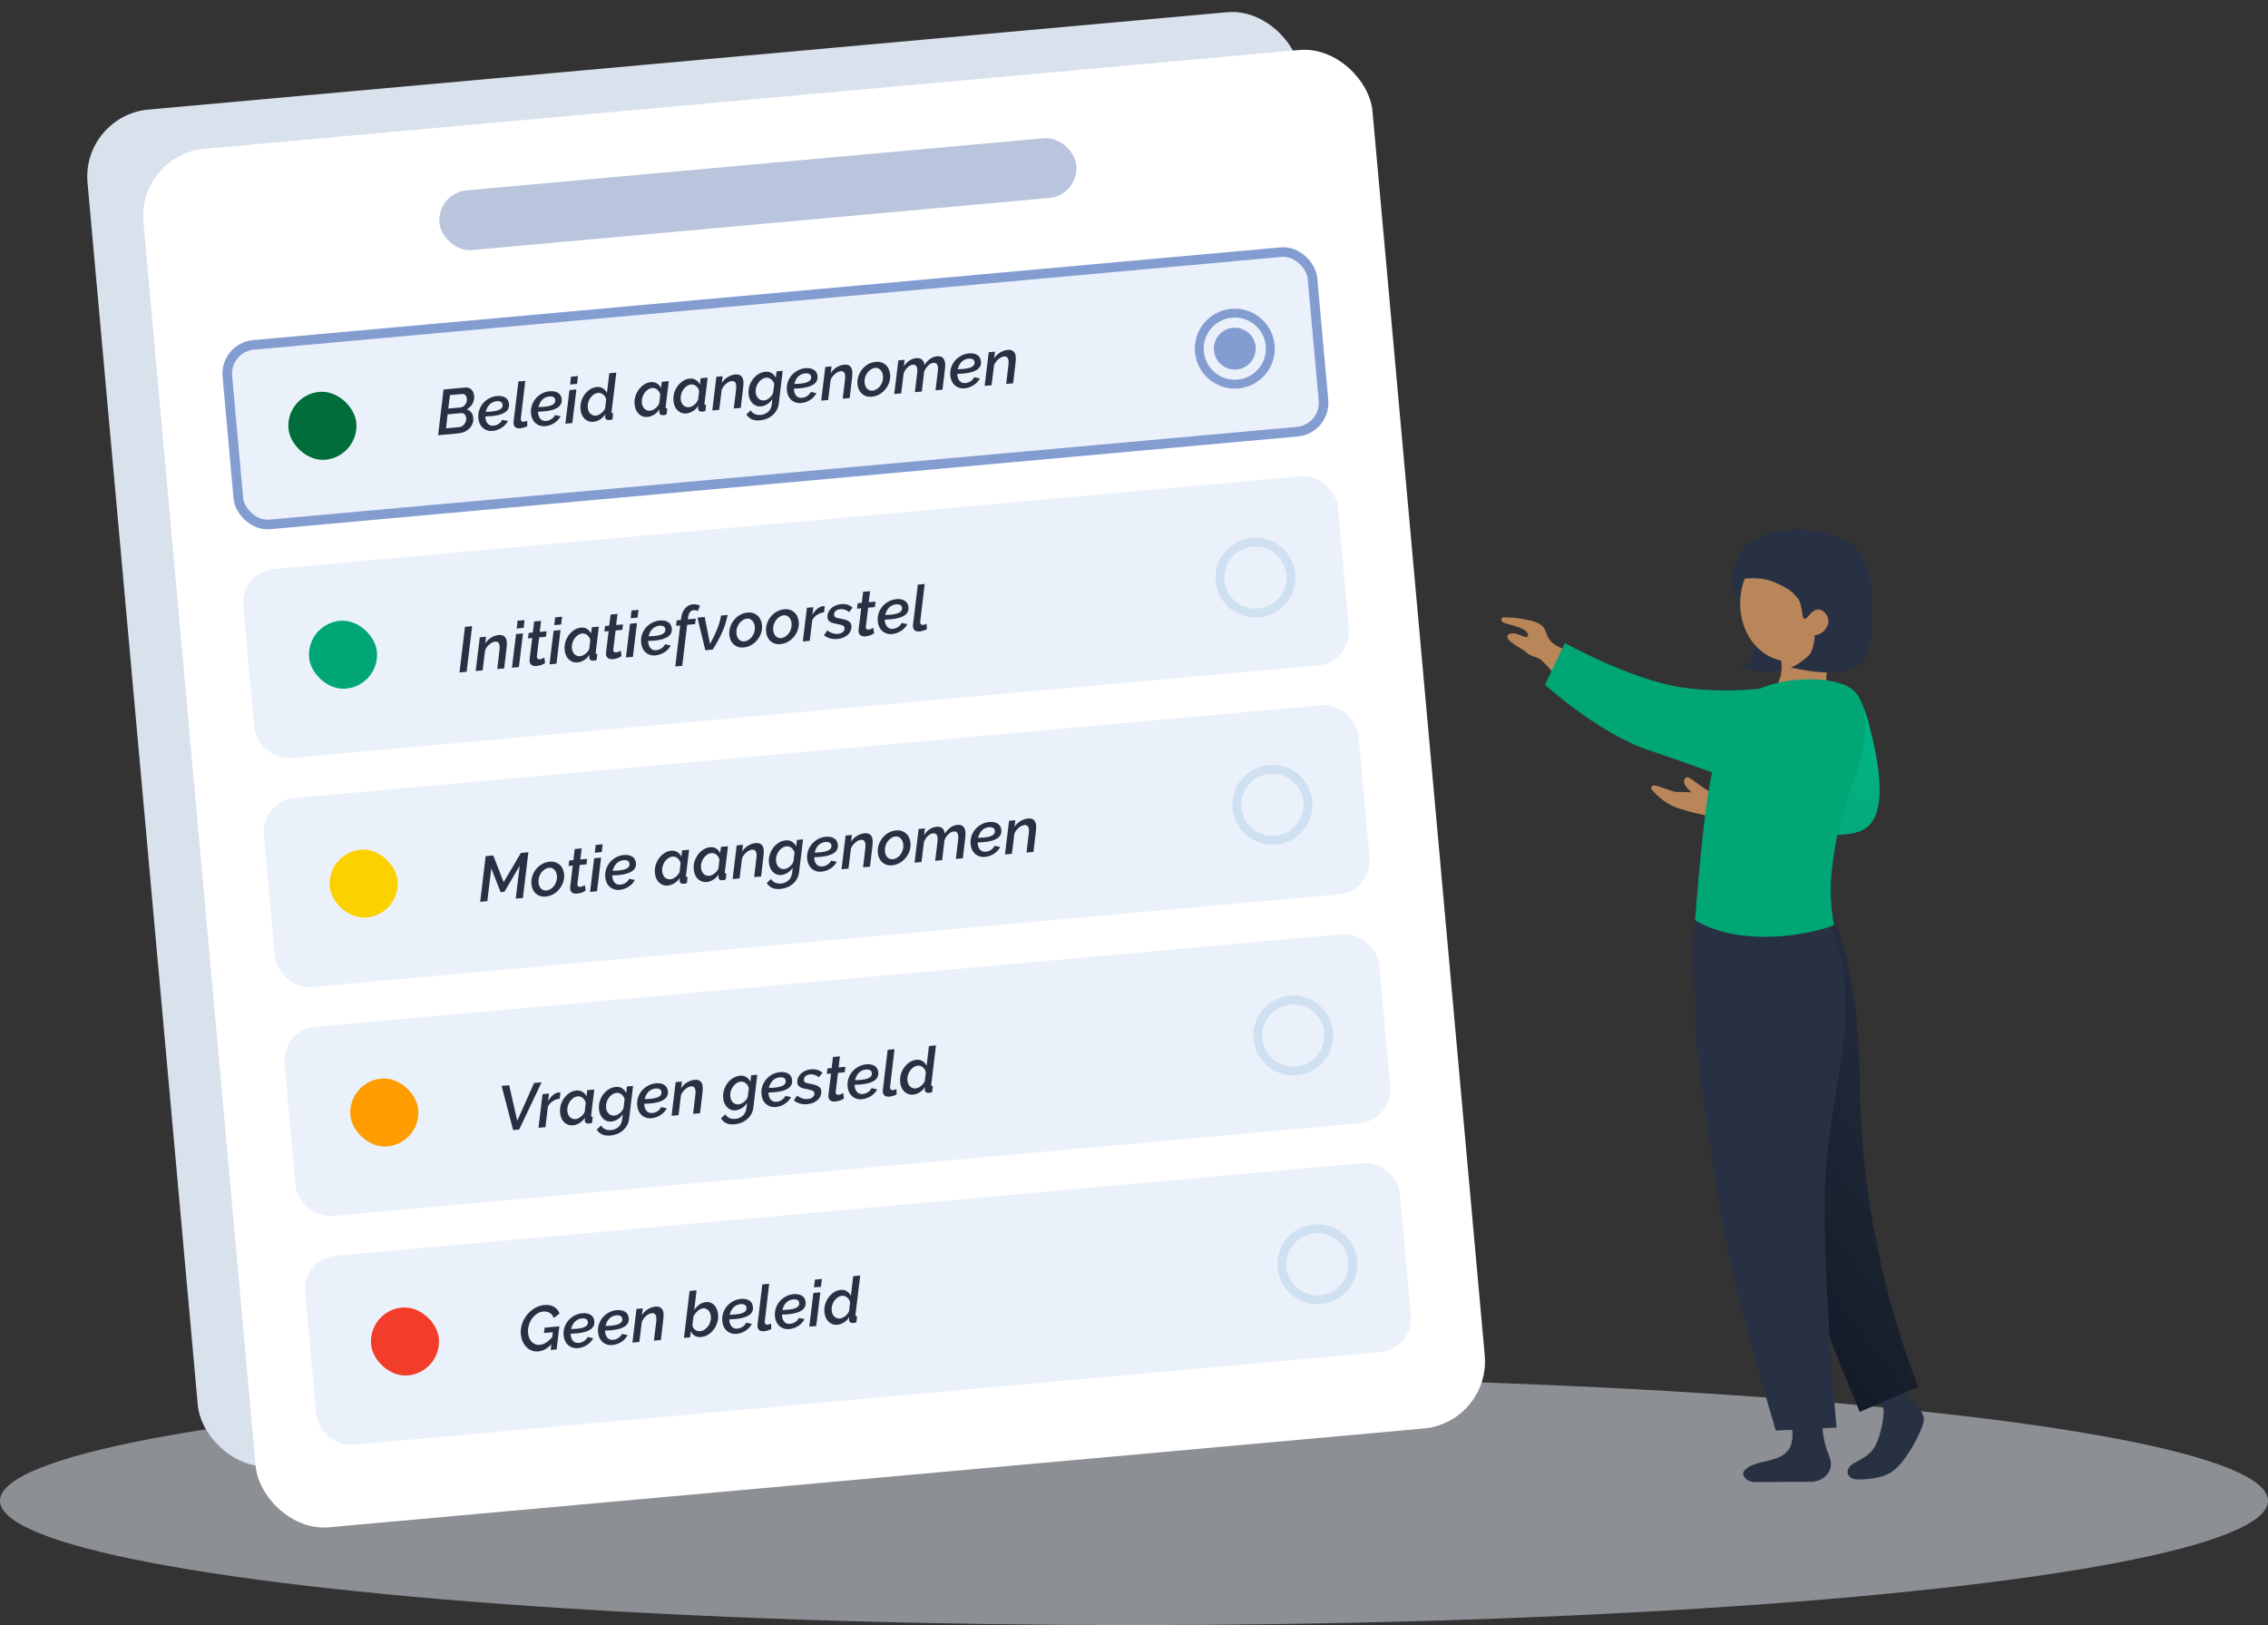 <svg width="529" height="379" viewBox="0 0 529 379" fill="none" xmlns="http://www.w3.org/2000/svg">
<rect x="0" y="0" width="529" height="379" fill="#333333" stroke="none"/>
<ellipse opacity="0.48" cx="264.5" cy="350" rx="264.5" ry="29" fill="#EBF1FA"/>
<rect x="19" y="26.962" width="284.02" height="317.695" rx="15.719" transform="rotate(-5.156 19 26.962)" fill="#D9E1ED"/>
<rect x="32.039" y="36.114" width="287.836" height="322.796" rx="15.719" transform="rotate(-5.156 32.039 36.114)" fill="white"/>
<rect x="101.868" y="45.02" width="149.162" height="13.984" rx="6.992" transform="rotate(-5.156 101.868 45.02)" fill="#B9C5DC"/>
<rect x="52.423" y="81.038" width="254.127" height="42.037" rx="6.737" transform="rotate(-5.156 52.423 81.038)" fill="#EBF1FA" stroke="#849DD1" stroke-width="2.246"/>
<path fill-rule="evenodd" clip-rule="evenodd" d="M288.664 88.531C292.652 88.171 295.594 84.646 295.234 80.658C294.874 76.669 291.349 73.728 287.36 74.088C283.372 74.448 280.431 77.973 280.791 81.961C281.15 85.949 284.675 88.891 288.664 88.531ZM288.85 90.594C293.978 90.132 297.76 85.599 297.297 80.472C296.834 75.344 292.302 71.562 287.174 72.024C282.046 72.487 278.265 77.019 278.727 82.147C279.19 87.275 283.722 91.057 288.85 90.594Z" fill="#849DD1"/>
<circle cx="288.011" cy="81.309" r="4.883" transform="rotate(-5.156 288.011 81.309)" fill="#849DD1"/>
<rect x="66.57" y="92.106" width="15.885" height="15.885" rx="7.943" transform="rotate(-5.156 66.57 92.106)" fill="#006D3A"/>
<path d="M103.462 90.835L108.633 90.369C108.928 90.342 109.189 90.383 109.416 90.491C109.653 90.589 109.854 90.729 110.019 90.912C110.184 91.095 110.312 91.311 110.404 91.56C110.505 91.809 110.569 92.07 110.593 92.345C110.621 92.65 110.599 92.959 110.529 93.272C110.467 93.575 110.359 93.866 110.207 94.147C110.053 94.419 109.858 94.674 109.622 94.913C109.395 95.141 109.135 95.333 108.842 95.488C109.298 95.596 109.655 95.826 109.915 96.179C110.183 96.521 110.34 96.947 110.387 97.458C110.433 97.969 110.366 98.435 110.186 98.857C110.016 99.278 109.772 99.647 109.454 99.963C109.135 100.269 108.757 100.521 108.319 100.719C107.891 100.906 107.436 101.021 106.955 101.064L102.182 101.495L103.462 90.835ZM107.12 99.609C107.346 99.589 107.563 99.519 107.77 99.402C107.976 99.274 108.155 99.115 108.306 98.923C108.457 98.731 108.571 98.518 108.649 98.283C108.736 98.037 108.768 97.787 108.745 97.532C108.714 97.188 108.593 96.897 108.384 96.658C108.184 96.419 107.927 96.314 107.613 96.342L104.401 96.632L104.027 99.888L107.12 99.609ZM107.375 95.027C107.591 95.007 107.798 94.939 107.995 94.822C108.193 94.705 108.362 94.556 108.504 94.375C108.646 94.194 108.752 93.987 108.82 93.753C108.896 93.508 108.923 93.253 108.899 92.988C108.868 92.644 108.754 92.368 108.557 92.158C108.369 91.947 108.133 91.854 107.849 91.88L104.947 92.142L104.561 95.281L107.375 95.027ZM114.943 100.492C114.452 100.536 114.007 100.492 113.609 100.36C113.221 100.227 112.881 100.03 112.591 99.769C112.299 99.498 112.066 99.172 111.894 98.792C111.72 98.402 111.612 97.976 111.57 97.514C111.514 96.886 111.577 96.276 111.762 95.685C111.956 95.094 112.244 94.562 112.628 94.092C113.021 93.621 113.496 93.232 114.052 92.924C114.617 92.606 115.239 92.416 115.916 92.355C116.712 92.283 117.362 92.408 117.866 92.729C118.379 93.039 118.667 93.542 118.73 94.24C118.875 95.85 117.509 96.785 114.632 97.045C114.21 97.083 113.732 97.111 113.199 97.13L113.223 97.395C113.249 97.68 113.307 97.942 113.398 98.181C113.489 98.421 113.611 98.627 113.766 98.801C113.92 98.976 114.11 99.107 114.336 99.195C114.561 99.274 114.82 99.3 115.115 99.274C115.537 99.236 115.936 99.096 116.31 98.854C116.683 98.603 116.966 98.285 117.159 97.901L118.477 98.183C118.317 98.495 118.111 98.785 117.858 99.056C117.614 99.316 117.338 99.548 117.03 99.754C116.721 99.951 116.389 100.114 116.034 100.245C115.68 100.376 115.316 100.458 114.943 100.492ZM115.818 93.567C115.464 93.599 115.146 93.692 114.863 93.846C114.579 93.99 114.333 94.176 114.126 94.403C113.919 94.629 113.749 94.887 113.617 95.176C113.483 95.456 113.381 95.747 113.309 96.051C113.764 96.039 114.183 96.016 114.566 95.982C115.086 95.935 115.52 95.866 115.869 95.775C116.216 95.674 116.493 95.56 116.699 95.433C116.914 95.295 117.059 95.143 117.133 94.978C117.216 94.802 117.249 94.616 117.231 94.419C117.201 94.085 117.061 93.851 116.811 93.715C116.562 93.579 116.23 93.53 115.818 93.567ZM121.303 99.888C120.851 99.929 120.493 99.853 120.228 99.659C119.973 99.464 119.827 99.165 119.79 98.763C119.783 98.684 119.781 98.605 119.784 98.526C119.786 98.436 119.793 98.347 119.804 98.257L120.911 88.964L122.517 88.819L121.489 97.51C121.47 97.621 121.464 97.721 121.472 97.809C121.489 98.005 121.557 98.153 121.675 98.251C121.803 98.348 121.965 98.388 122.161 98.371C122.269 98.361 122.395 98.33 122.539 98.277C122.682 98.225 122.821 98.167 122.954 98.106L123.009 99.378C122.764 99.509 122.482 99.619 122.163 99.707C121.845 99.805 121.558 99.865 121.303 99.888ZM127.228 99.383C126.737 99.428 126.293 99.384 125.895 99.251C125.506 99.118 125.167 98.921 124.876 98.66C124.584 98.389 124.352 98.064 124.179 97.683C124.005 97.293 123.897 96.867 123.856 96.406C123.799 95.777 123.863 95.168 124.047 94.577C124.241 93.985 124.53 93.454 124.913 92.984C125.306 92.513 125.781 92.123 126.338 91.816C126.903 91.497 127.524 91.308 128.202 91.246C128.997 91.175 129.647 91.299 130.151 91.62C130.665 91.93 130.953 92.434 131.016 93.131C131.161 94.742 129.795 95.677 126.917 95.936C126.495 95.975 126.017 96.003 125.484 96.021L125.508 96.286C125.534 96.571 125.592 96.833 125.683 97.073C125.774 97.312 125.897 97.519 126.051 97.693C126.205 97.867 126.395 97.998 126.621 98.087C126.846 98.166 127.106 98.192 127.401 98.165C127.823 98.127 128.221 97.987 128.595 97.745C128.969 97.494 129.252 97.176 129.445 96.793L130.763 97.075C130.603 97.386 130.396 97.677 130.143 97.947C129.899 98.207 129.623 98.44 129.315 98.646C129.006 98.842 128.674 99.005 128.32 99.136C127.965 99.267 127.602 99.35 127.228 99.383ZM128.103 92.458C127.75 92.49 127.432 92.583 127.148 92.737C126.864 92.882 126.619 93.067 126.412 93.294C126.204 93.521 126.035 93.778 125.902 94.068C125.769 94.347 125.667 94.638 125.595 94.942C126.049 94.931 126.468 94.908 126.851 94.873C127.372 94.826 127.806 94.757 128.154 94.666C128.502 94.566 128.778 94.452 128.985 94.324C129.2 94.186 129.345 94.034 129.419 93.869C129.502 93.693 129.535 93.507 129.517 93.311C129.487 92.977 129.347 92.742 129.097 92.606C128.847 92.47 128.516 92.421 128.103 92.458ZM132.824 90.963L134.444 90.817L133.489 98.67L131.869 98.816L132.824 90.963ZM133.182 87.856L134.802 87.71L134.595 89.526L132.974 89.672L133.182 87.856ZM138.427 98.373C137.995 98.412 137.599 98.364 137.24 98.228C136.891 98.091 136.586 97.891 136.325 97.627C136.063 97.364 135.852 97.046 135.689 96.674C135.536 96.292 135.439 95.88 135.4 95.438C135.343 94.81 135.401 94.196 135.575 93.596C135.758 92.995 136.026 92.456 136.379 91.979C136.732 91.501 137.152 91.107 137.639 90.796C138.126 90.484 138.649 90.304 139.209 90.253C139.769 90.203 140.249 90.313 140.649 90.584C141.059 90.844 141.363 91.197 141.562 91.645L142.113 87.051L143.748 86.903L142.66 95.912C142.655 95.962 142.649 96.007 142.642 96.047C142.645 96.076 142.648 96.106 142.65 96.135C142.668 96.332 142.79 96.425 143.017 96.414L142.847 97.826C142.712 97.858 142.585 97.884 142.468 97.904C142.362 97.934 142.27 97.952 142.191 97.959C141.887 97.987 141.64 97.944 141.452 97.833C141.273 97.71 141.172 97.531 141.151 97.296C141.144 97.217 141.141 97.123 141.141 97.014C141.151 96.904 141.172 96.754 141.204 96.563C140.876 97.097 140.459 97.521 139.952 97.834C139.446 98.147 138.937 98.327 138.427 98.373ZM139.009 96.924C139.205 96.907 139.408 96.849 139.617 96.751C139.836 96.652 140.042 96.524 140.236 96.368C140.439 96.211 140.621 96.031 140.781 95.829C140.941 95.626 141.065 95.412 141.154 95.186L141.384 93.131C141.334 92.898 141.245 92.688 141.12 92.501C141.003 92.304 140.859 92.139 140.689 92.006C140.517 91.863 140.335 91.76 140.141 91.699C139.947 91.627 139.746 91.601 139.54 91.619C139.167 91.653 138.822 91.778 138.505 91.995C138.197 92.211 137.929 92.477 137.701 92.795C137.482 93.112 137.316 93.468 137.203 93.865C137.089 94.251 137.05 94.636 137.084 95.019C137.111 95.314 137.175 95.585 137.277 95.833C137.377 96.072 137.51 96.278 137.674 96.451C137.847 96.614 138.047 96.739 138.272 96.828C138.498 96.916 138.744 96.948 139.009 96.924ZM151.043 97.234C150.611 97.273 150.216 97.225 149.857 97.089C149.508 96.952 149.203 96.752 148.941 96.489C148.68 96.225 148.468 95.907 148.306 95.536C148.152 95.154 148.056 94.742 148.016 94.3C147.959 93.671 148.018 93.057 148.191 92.457C148.375 91.857 148.643 91.318 148.996 90.84C149.349 90.363 149.769 89.969 150.255 89.657C150.742 89.346 151.265 89.165 151.825 89.115C152.385 89.064 152.865 89.174 153.266 89.445C153.675 89.705 153.98 90.059 154.178 90.506L154.357 89.035L155.993 88.887L155.276 94.773C155.271 94.823 155.265 94.868 155.259 94.909C155.261 94.938 155.264 94.968 155.267 94.997C155.285 95.193 155.407 95.286 155.634 95.276L155.464 96.687C155.328 96.719 155.202 96.745 155.085 96.766C154.979 96.795 154.886 96.814 154.808 96.82C154.169 96.878 153.827 96.652 153.781 96.141C153.767 95.984 153.78 95.745 153.82 95.424C153.492 95.959 153.075 96.383 152.569 96.696C152.062 97.009 151.554 97.188 151.043 97.234ZM151.625 95.786C151.822 95.768 152.024 95.71 152.233 95.612C152.452 95.513 152.658 95.386 152.852 95.23C153.056 95.073 153.238 94.893 153.398 94.69C153.558 94.488 153.682 94.274 153.77 94.048L154.001 91.993C153.95 91.76 153.862 91.55 153.736 91.363C153.619 91.166 153.475 91 153.305 90.867C153.134 90.724 152.951 90.622 152.758 90.56C152.563 90.489 152.363 90.462 152.156 90.481C151.783 90.514 151.438 90.64 151.121 90.856C150.814 91.072 150.546 91.339 150.317 91.657C150.098 91.973 149.932 92.33 149.819 92.726C149.706 93.113 149.666 93.498 149.701 93.88C149.727 94.175 149.792 94.447 149.893 94.695C149.994 94.933 150.126 95.139 150.29 95.312C150.464 95.475 150.663 95.6 150.889 95.689C151.115 95.778 151.36 95.81 151.625 95.786ZM160.106 96.417C159.674 96.456 159.279 96.407 158.92 96.271C158.571 96.134 158.266 95.934 158.004 95.671C157.743 95.407 157.531 95.09 157.369 94.718C157.216 94.336 157.119 93.924 157.079 93.482C157.022 92.853 157.081 92.239 157.254 91.639C157.438 91.039 157.706 90.5 158.059 90.022C158.412 89.545 158.832 89.151 159.318 88.839C159.805 88.528 160.328 88.347 160.888 88.297C161.448 88.246 161.928 88.356 162.329 88.627C162.739 88.887 163.043 89.241 163.241 89.688L163.421 88.217L165.056 88.069L164.339 93.956C164.334 94.005 164.328 94.051 164.322 94.091C164.325 94.12 164.327 94.15 164.33 94.179C164.348 94.376 164.47 94.469 164.697 94.458L164.527 95.869C164.391 95.901 164.265 95.927 164.148 95.948C164.042 95.977 163.949 95.996 163.871 96.003C163.232 96.06 162.89 95.834 162.844 95.323C162.83 95.166 162.843 94.927 162.883 94.607C162.555 95.141 162.138 95.565 161.632 95.878C161.125 96.191 160.617 96.371 160.106 96.417ZM160.688 94.968C160.885 94.95 161.087 94.892 161.296 94.794C161.515 94.695 161.721 94.568 161.915 94.412C162.119 94.255 162.301 94.075 162.461 93.873C162.621 93.67 162.745 93.456 162.833 93.23L163.064 91.175C163.013 90.942 162.925 90.732 162.799 90.545C162.682 90.348 162.539 90.183 162.368 90.049C162.197 89.906 162.014 89.804 161.821 89.742C161.626 89.671 161.426 89.644 161.219 89.663C160.846 89.697 160.501 89.822 160.184 90.038C159.877 90.254 159.609 90.521 159.38 90.839C159.161 91.156 158.995 91.512 158.883 91.908C158.769 92.295 158.729 92.68 158.764 93.063C158.791 93.357 158.855 93.629 158.956 93.877C159.057 94.115 159.189 94.321 159.354 94.495C159.527 94.657 159.726 94.783 159.952 94.871C160.178 94.96 160.423 94.992 160.688 94.968ZM167.091 87.871L168.549 87.739L168.365 89.315C168.701 88.76 169.15 88.309 169.713 87.961C170.274 87.603 170.879 87.395 171.528 87.337C171.852 87.308 172.126 87.327 172.35 87.396C172.574 87.465 172.757 87.577 172.9 87.733C173.052 87.877 173.167 88.055 173.245 88.266C173.323 88.477 173.375 88.715 173.399 88.98C173.417 89.186 173.417 89.404 173.398 89.633C173.389 89.862 173.371 90.096 173.343 90.336L172.78 95.124L171.159 95.271L171.683 90.872C171.706 90.682 171.72 90.512 171.726 90.363C171.732 90.204 171.728 90.056 171.716 89.919C171.648 89.162 171.299 88.813 170.671 88.869C170.455 88.889 170.233 88.954 170.005 89.063C169.777 89.173 169.558 89.321 169.347 89.509C169.136 89.686 168.937 89.897 168.751 90.142C168.574 90.375 168.434 90.631 168.33 90.907L167.757 95.578L166.136 95.724L167.091 87.871ZM177.293 98.029C176.477 98.103 175.816 98.014 175.308 97.763C174.811 97.52 174.406 97.151 174.094 96.654L175.107 95.702C175.341 96.096 175.659 96.384 176.062 96.566C176.474 96.746 176.93 96.814 177.431 96.769C177.746 96.741 178.046 96.669 178.333 96.554C178.629 96.438 178.897 96.275 179.135 96.066C179.374 95.856 179.568 95.601 179.72 95.3C179.88 94.999 179.982 94.648 180.026 94.248L180.155 93.048C179.854 93.55 179.459 93.953 178.972 94.254C178.484 94.555 177.99 94.729 177.489 94.774C177.076 94.811 176.701 94.761 176.361 94.623C176.022 94.485 175.727 94.284 175.475 94.02C175.234 93.755 175.037 93.441 174.885 93.078C174.734 92.716 174.639 92.323 174.601 91.901C174.544 91.272 174.608 90.658 174.791 90.057C174.974 89.456 175.243 88.917 175.596 88.44C175.958 87.962 176.388 87.566 176.885 87.254C177.391 86.941 177.939 86.758 178.528 86.705C179.117 86.652 179.607 86.756 179.997 87.018C180.397 87.279 180.716 87.636 180.955 88.09L181.133 86.604L182.562 86.475L181.646 94.102C181.579 94.672 181.417 95.187 181.162 95.645C180.906 96.104 180.585 96.499 180.199 96.831C179.814 97.173 179.374 97.445 178.877 97.648C178.381 97.852 177.852 97.978 177.293 98.029ZM178.181 93.39C178.407 93.369 178.629 93.31 178.848 93.211C179.066 93.102 179.272 92.969 179.465 92.813C179.658 92.647 179.83 92.469 179.981 92.277C180.131 92.075 180.246 91.867 180.326 91.652L180.586 89.594C180.463 89.11 180.226 88.73 179.874 88.455C179.522 88.17 179.134 88.046 178.712 88.084C178.339 88.118 177.994 88.248 177.678 88.475C177.361 88.692 177.088 88.964 176.861 89.291C176.642 89.608 176.476 89.964 176.363 90.361C176.259 90.746 176.224 91.121 176.256 91.484C176.282 91.769 176.346 92.035 176.447 92.284C176.558 92.521 176.695 92.727 176.859 92.9C177.033 93.072 177.228 93.203 177.444 93.293C177.67 93.381 177.916 93.414 178.181 93.39ZM186.901 93.999C186.41 94.043 185.965 93.999 185.567 93.867C185.179 93.733 184.839 93.536 184.549 93.275C184.257 93.005 184.024 92.679 183.852 92.299C183.678 91.909 183.57 91.483 183.528 91.021C183.472 90.392 183.535 89.783 183.72 89.192C183.914 88.6 184.203 88.069 184.586 87.599C184.979 87.128 185.454 86.739 186.01 86.431C186.575 86.112 187.197 85.923 187.875 85.862C188.67 85.79 189.32 85.914 189.824 86.235C190.337 86.545 190.625 87.049 190.688 87.746C190.833 89.357 189.467 90.292 186.59 90.552C186.168 90.59 185.69 90.618 185.157 90.636L185.181 90.902C185.207 91.186 185.265 91.448 185.356 91.688C185.447 91.927 185.569 92.134 185.724 92.308C185.878 92.482 186.068 92.614 186.294 92.702C186.519 92.781 186.779 92.807 187.073 92.78C187.495 92.742 187.894 92.602 188.268 92.361C188.641 92.109 188.924 91.791 189.118 91.408L190.435 91.69C190.275 92.001 190.069 92.292 189.816 92.562C189.572 92.822 189.296 93.055 188.988 93.261C188.679 93.457 188.347 93.621 187.992 93.752C187.638 93.883 187.274 93.965 186.901 93.999ZM187.776 87.073C187.422 87.105 187.104 87.198 186.821 87.353C186.537 87.497 186.291 87.683 186.084 87.909C185.877 88.136 185.707 88.394 185.575 88.683C185.442 88.962 185.339 89.254 185.267 89.557C185.722 89.546 186.141 89.523 186.524 89.488C187.044 89.441 187.478 89.373 187.827 89.282C188.174 89.181 188.451 89.067 188.657 88.939C188.872 88.801 189.017 88.65 189.091 88.484C189.175 88.309 189.207 88.123 189.189 87.926C189.159 87.592 189.019 87.357 188.769 87.221C188.52 87.085 188.188 87.036 187.776 87.073ZM192.496 85.578L193.955 85.447L193.77 87.023C194.106 86.468 194.555 86.016 195.118 85.668C195.68 85.311 196.285 85.103 196.933 85.044C197.257 85.015 197.531 85.035 197.755 85.104C197.979 85.172 198.163 85.285 198.305 85.44C198.457 85.585 198.572 85.763 198.65 85.973C198.729 86.184 198.78 86.422 198.804 86.687C198.823 86.893 198.822 87.111 198.804 87.341C198.794 87.569 198.776 87.803 198.748 88.044L198.185 92.832L196.565 92.978L197.089 88.579C197.111 88.389 197.126 88.22 197.132 88.071C197.137 87.912 197.134 87.764 197.121 87.626C197.053 86.87 196.705 86.52 196.076 86.577C195.86 86.596 195.638 86.661 195.411 86.771C195.183 86.88 194.964 87.029 194.753 87.216C194.541 87.394 194.342 87.605 194.156 87.849C193.98 88.083 193.839 88.338 193.736 88.615L193.162 93.285L191.542 93.431L192.496 85.578ZM203.313 92.518C202.822 92.562 202.383 92.517 201.995 92.384C201.605 92.241 201.27 92.039 200.989 91.777C200.707 91.505 200.48 91.184 200.308 90.814C200.145 90.432 200.044 90.021 200.004 89.579C199.948 88.96 200.017 88.355 200.211 87.763C200.404 87.162 200.692 86.621 201.075 86.141C201.457 85.661 201.921 85.262 202.467 84.946C203.022 84.628 203.629 84.44 204.287 84.381C204.778 84.336 205.218 84.386 205.607 84.529C206.005 84.661 206.345 84.863 206.627 85.135C206.918 85.396 207.145 85.717 207.308 86.098C207.481 86.478 207.588 86.89 207.628 87.332C207.682 87.94 207.613 88.541 207.419 89.132C207.225 89.724 206.931 90.261 206.539 90.742C206.157 91.222 205.688 91.625 205.134 91.953C204.588 92.269 203.981 92.457 203.313 92.518ZM203.498 91.105C203.842 91.074 204.168 90.96 204.477 90.764C204.796 90.567 205.07 90.315 205.3 90.007C205.528 89.689 205.704 89.332 205.827 88.935C205.949 88.537 205.991 88.123 205.952 87.691C205.899 87.101 205.703 86.629 205.364 86.273C205.034 85.907 204.618 85.747 204.117 85.792C203.774 85.823 203.448 85.941 203.14 86.147C202.831 86.344 202.557 86.601 202.318 86.919C202.089 87.227 201.912 87.58 201.79 87.977C201.667 88.374 201.626 88.789 201.665 89.221C201.718 89.81 201.909 90.283 202.238 90.639C202.577 90.995 202.997 91.15 203.498 91.105ZM209.529 84.041L210.987 83.91L210.803 85.486C211.128 84.922 211.548 84.468 212.061 84.125C212.585 83.78 213.131 83.582 213.701 83.531C214.29 83.478 214.741 83.596 215.054 83.884C215.376 84.162 215.572 84.575 215.641 85.123C216.022 84.515 216.459 84.04 216.953 83.698C217.446 83.347 217.983 83.145 218.562 83.092C219.2 83.035 219.663 83.166 219.949 83.487C220.235 83.808 220.403 84.238 220.452 84.778C220.468 84.955 220.471 85.153 220.461 85.371C220.451 85.59 220.433 85.829 220.407 86.089L219.829 90.879L218.209 91.025L218.732 86.626C218.777 86.246 218.789 85.933 218.766 85.688C218.697 84.922 218.349 84.567 217.72 84.624C217.298 84.662 216.886 84.872 216.485 85.255C216.094 85.637 215.784 86.105 215.557 86.66L215.012 91.314L213.391 91.46L213.915 87.061C213.947 86.86 213.961 86.686 213.957 86.538C213.963 86.388 213.96 86.245 213.948 86.108C213.913 85.715 213.803 85.438 213.621 85.276C213.447 85.103 213.212 85.031 212.918 85.057C212.495 85.095 212.083 85.301 211.681 85.674C211.289 86.046 210.985 86.514 210.768 87.078L210.195 91.748L208.574 91.894L209.529 84.041ZM225.023 90.559C224.532 90.603 224.088 90.559 223.69 90.427C223.302 90.293 222.962 90.096 222.671 89.835C222.379 89.565 222.147 89.239 221.974 88.859C221.8 88.468 221.693 88.042 221.651 87.581C221.594 86.952 221.658 86.343 221.842 85.752C222.036 85.16 222.325 84.629 222.708 84.159C223.101 83.688 223.576 83.298 224.133 82.991C224.698 82.672 225.319 82.483 225.997 82.421C226.793 82.35 227.442 82.474 227.947 82.795C228.46 83.105 228.748 83.609 228.811 84.306C228.956 85.917 227.59 86.852 224.712 87.112C224.29 87.15 223.812 87.178 223.279 87.196L223.303 87.461C223.329 87.746 223.387 88.008 223.478 88.248C223.569 88.487 223.692 88.694 223.846 88.868C224 89.042 224.191 89.173 224.416 89.262C224.641 89.341 224.901 89.367 225.196 89.34C225.618 89.302 226.016 89.162 226.39 88.921C226.764 88.669 227.047 88.351 227.24 87.968L228.558 88.25C228.398 88.561 228.191 88.852 227.938 89.122C227.694 89.382 227.418 89.615 227.11 89.821C226.801 90.017 226.469 90.181 226.115 90.312C225.76 90.443 225.397 90.525 225.023 90.559ZM225.898 83.633C225.545 83.665 225.227 83.758 224.944 83.913C224.66 84.057 224.414 84.243 224.207 84.469C223.999 84.696 223.83 84.954 223.697 85.243C223.564 85.522 223.462 85.814 223.39 86.117C223.844 86.106 224.263 86.083 224.646 86.048C225.167 86.001 225.601 85.932 225.949 85.841C226.297 85.741 226.573 85.627 226.78 85.499C226.995 85.361 227.14 85.209 227.214 85.044C227.297 84.868 227.33 84.682 227.312 84.486C227.282 84.152 227.142 83.917 226.892 83.781C226.642 83.645 226.311 83.596 225.898 83.633ZM230.619 82.138L232.077 82.007L231.893 83.582C232.229 83.027 232.678 82.576 233.241 82.228C233.802 81.871 234.407 81.662 235.056 81.604C235.38 81.575 235.654 81.595 235.878 81.663C236.102 81.732 236.285 81.845 236.428 82C236.58 82.145 236.695 82.323 236.773 82.533C236.851 82.744 236.903 82.982 236.927 83.247C236.945 83.453 236.945 83.671 236.926 83.9C236.917 84.129 236.899 84.363 236.871 84.603L236.308 89.392L234.687 89.538L235.211 85.139C235.234 84.949 235.248 84.78 235.254 84.631C235.26 84.472 235.256 84.323 235.244 84.186C235.176 83.43 234.827 83.08 234.199 83.137C233.983 83.156 233.761 83.221 233.533 83.331C233.305 83.44 233.086 83.589 232.875 83.776C232.664 83.954 232.465 84.165 232.279 84.409C232.102 84.643 231.962 84.898 231.858 85.175L231.284 89.845L229.664 89.991L230.619 82.138Z" fill="#283143"/>
<rect x="56.018" y="133.4" width="256.372" height="44.282" rx="7.86" transform="rotate(-5.156 56.018 133.4)" fill="#EBF1FA"/>
<path d="M108.455 146.182L110.12 146.032L108.838 156.677L107.173 156.827L108.455 146.182ZM111.906 148.633L113.365 148.501L113.18 150.077C113.516 149.522 113.966 149.071 114.528 148.723C115.09 148.366 115.695 148.157 116.343 148.099C116.667 148.07 116.941 148.09 117.165 148.158C117.389 148.227 117.573 148.339 117.716 148.495C117.867 148.64 117.982 148.817 118.061 149.028C118.139 149.239 118.19 149.477 118.214 149.742C118.233 149.948 118.233 150.166 118.214 150.395C118.205 150.624 118.186 150.858 118.158 151.098L117.595 155.887L115.975 156.033L116.499 151.634C116.521 151.444 116.536 151.275 116.542 151.125C116.548 150.967 116.544 150.818 116.532 150.681C116.463 149.925 116.115 149.575 115.487 149.632C115.27 149.651 115.049 149.716 114.821 149.825C114.593 149.935 114.374 150.084 114.163 150.271C113.951 150.448 113.753 150.659 113.567 150.904C113.39 151.138 113.249 151.393 113.146 151.67L112.572 156.34L110.952 156.486L111.906 148.633ZM120.365 147.87L121.986 147.723L121.031 155.577L119.411 155.723L120.365 147.87ZM120.724 144.763L122.344 144.617L122.137 146.433L120.516 146.579L120.724 144.763ZM125.126 155.326C124.704 155.364 124.341 155.298 124.039 155.127C123.735 154.947 123.564 154.635 123.524 154.193C123.509 154.026 123.514 153.863 123.539 153.702L124.135 148.792L123.148 148.881L123.315 147.603L124.273 147.517L124.589 144.934L126.21 144.788L125.893 147.371L127.484 147.227L127.332 148.503L125.756 148.646L125.231 153.029C125.22 153.129 125.217 153.204 125.221 153.253C125.239 153.45 125.311 153.587 125.436 153.664C125.562 153.742 125.709 153.773 125.876 153.758C126.102 153.738 126.314 153.679 126.513 153.582C126.712 153.485 126.864 153.407 126.967 153.348L127.142 154.624C126.928 154.782 126.64 154.932 126.276 155.074C125.912 155.206 125.529 155.29 125.126 155.326ZM129.126 147.079L130.747 146.933L129.792 154.786L128.172 154.932L129.126 147.079ZM129.485 143.973L131.105 143.826L130.898 145.642L129.277 145.788L129.485 143.973ZM134.729 154.489C134.297 154.528 133.902 154.48 133.543 154.344C133.194 154.207 132.889 154.007 132.627 153.743C132.366 153.48 132.154 153.162 131.992 152.791C131.839 152.408 131.742 151.996 131.702 151.554C131.645 150.926 131.704 150.312 131.878 149.712C132.061 149.111 132.329 148.572 132.682 148.095C133.035 147.617 133.455 147.223 133.942 146.912C134.428 146.601 134.952 146.42 135.511 146.369C136.071 146.319 136.551 146.429 136.952 146.7C137.362 146.96 137.666 147.313 137.865 147.761L138.044 146.289L139.679 146.142L138.963 152.028C138.957 152.078 138.951 152.123 138.945 152.163C138.948 152.193 138.95 152.222 138.953 152.252C138.971 152.448 139.093 152.541 139.32 152.53L139.15 153.942C139.014 153.974 138.888 154 138.771 154.02C138.665 154.05 138.572 154.068 138.494 154.075C137.856 154.133 137.513 153.906 137.467 153.396C137.453 153.238 137.466 153 137.507 152.679C137.179 153.214 136.761 153.637 136.255 153.95C135.749 154.263 135.24 154.443 134.729 154.489ZM135.311 153.041C135.508 153.023 135.711 152.965 135.92 152.867C136.138 152.768 136.345 152.64 136.538 152.484C136.742 152.327 136.924 152.148 137.084 151.945C137.244 151.742 137.368 151.528 137.457 151.302L137.687 149.247C137.636 149.014 137.548 148.804 137.422 148.618C137.305 148.42 137.162 148.255 136.991 148.122C136.82 147.979 136.638 147.877 136.444 147.815C136.249 147.743 136.049 147.717 135.843 147.735C135.469 147.769 135.124 147.894 134.807 148.111C134.5 148.327 134.232 148.594 134.003 148.911C133.784 149.228 133.618 149.585 133.506 149.981C133.392 150.367 133.353 150.752 133.387 151.135C133.414 151.43 133.478 151.701 133.579 151.949C133.68 152.188 133.813 152.394 133.977 152.567C134.15 152.73 134.349 152.855 134.575 152.944C134.801 153.032 135.046 153.065 135.311 153.041ZM142.95 153.718C142.528 153.756 142.165 153.689 141.863 153.519C141.559 153.338 141.388 153.027 141.348 152.585C141.333 152.418 141.338 152.254 141.363 152.094L141.959 147.183L140.972 147.272L141.139 145.995L142.097 145.909L142.413 143.326L144.034 143.179L143.717 145.762L145.308 145.619L145.156 146.895L143.58 147.037L143.055 151.421C143.044 151.521 143.041 151.596 143.045 151.645C143.063 151.841 143.135 151.978 143.261 152.056C143.386 152.134 143.533 152.165 143.7 152.15C143.926 152.13 144.138 152.071 144.337 151.974C144.536 151.876 144.688 151.798 144.791 151.74L144.966 153.016C144.752 153.174 144.464 153.324 144.101 153.465C143.736 153.597 143.353 153.681 142.95 153.718ZM146.95 145.471L148.571 145.324L147.616 153.178L145.996 153.324L146.95 145.471ZM147.309 142.364L148.929 142.218L148.722 144.034L147.101 144.18L147.309 142.364ZM152.907 152.849C152.416 152.893 151.971 152.849 151.573 152.717C151.185 152.583 150.845 152.386 150.555 152.125C150.263 151.855 150.031 151.529 149.858 151.149C149.684 150.759 149.576 150.333 149.534 149.871C149.478 149.243 149.541 148.633 149.726 148.042C149.92 147.45 150.209 146.919 150.592 146.449C150.985 145.978 151.46 145.588 152.016 145.281C152.581 144.963 153.203 144.773 153.881 144.712C154.676 144.64 155.326 144.764 155.83 145.085C156.343 145.395 156.631 145.899 156.694 146.596C156.839 148.207 155.473 149.142 152.596 149.402C152.174 149.44 151.696 149.468 151.163 149.486L151.187 149.752C151.213 150.036 151.271 150.298 151.362 150.538C151.453 150.777 151.575 150.984 151.73 151.158C151.884 151.332 152.074 151.464 152.3 151.552C152.525 151.631 152.785 151.657 153.079 151.63C153.501 151.592 153.9 151.452 154.274 151.211C154.647 150.959 154.93 150.641 155.124 150.258L156.441 150.54C156.281 150.851 156.075 151.142 155.822 151.413C155.578 151.672 155.302 151.905 154.994 152.111C154.685 152.307 154.353 152.471 153.998 152.602C153.644 152.733 153.28 152.815 152.907 152.849ZM153.782 145.923C153.428 145.955 153.11 146.048 152.827 146.203C152.543 146.347 152.297 146.533 152.09 146.759C151.883 146.986 151.713 147.244 151.581 147.533C151.448 147.812 151.345 148.104 151.274 148.407C151.728 148.396 152.147 148.373 152.53 148.338C153.05 148.291 153.485 148.223 153.833 148.132C154.18 148.031 154.457 147.917 154.663 147.789C154.878 147.651 155.023 147.5 155.097 147.334C155.181 147.159 155.213 146.973 155.196 146.776C155.165 146.442 155.025 146.207 154.776 146.071C154.526 145.936 154.194 145.886 153.782 145.923ZM158.649 145.87L157.691 145.957L157.843 144.681L158.815 144.593L158.846 144.278C158.902 143.798 159.006 143.358 159.158 142.958C159.32 142.557 159.521 142.213 159.763 141.923C160.004 141.634 160.28 141.406 160.592 141.24C160.903 141.063 161.24 140.959 161.603 140.926C161.888 140.9 162.172 140.919 162.455 140.983C162.747 141.035 163.017 141.125 163.266 141.251L162.771 142.513C162.645 142.436 162.487 142.376 162.295 142.334C162.113 142.291 161.938 142.277 161.771 142.292C161.418 142.324 161.131 142.493 160.911 142.8C160.691 143.107 160.547 143.536 160.478 144.087L160.436 144.447L162.292 144.279L162.125 145.557L160.269 145.724L159.127 155.287L157.507 155.434L158.649 145.87ZM162.683 144.051L164.362 143.899L165.611 150.173C166.259 149.015 166.797 147.902 167.226 146.834C167.664 145.765 167.986 144.671 168.192 143.554L169.709 143.417C169.472 144.735 169.053 146.07 168.452 147.421C167.86 148.762 167.121 150.121 166.236 151.498L164.512 151.653L162.683 144.051ZM173.419 150.998C172.928 151.042 172.489 150.998 172.101 150.864C171.711 150.721 171.376 150.519 171.095 150.257C170.813 149.985 170.586 149.664 170.414 149.294C170.251 148.912 170.15 148.501 170.11 148.059C170.054 147.44 170.123 146.835 170.317 146.243C170.51 145.642 170.798 145.101 171.181 144.621C171.563 144.141 172.027 143.742 172.573 143.426C173.128 143.108 173.735 142.92 174.393 142.861C174.884 142.816 175.324 142.866 175.713 143.009C176.111 143.141 176.451 143.343 176.733 143.615C177.024 143.876 177.251 144.197 177.414 144.578C177.587 144.958 177.694 145.37 177.734 145.812C177.788 146.42 177.719 147.021 177.525 147.613C177.331 148.204 177.037 148.741 176.645 149.222C176.263 149.702 175.794 150.105 175.24 150.433C174.694 150.749 174.087 150.938 173.419 150.998ZM173.604 149.585C173.948 149.554 174.274 149.44 174.583 149.244C174.902 149.047 175.176 148.795 175.406 148.487C175.634 148.169 175.81 147.812 175.933 147.415C176.055 147.017 176.097 146.603 176.058 146.171C176.005 145.581 175.809 145.109 175.47 144.754C175.14 144.387 174.724 144.227 174.223 144.272C173.88 144.303 173.554 144.421 173.246 144.627C172.937 144.824 172.663 145.081 172.424 145.4C172.195 145.707 172.018 146.06 171.896 146.457C171.773 146.854 171.732 147.269 171.771 147.701C171.824 148.29 172.015 148.763 172.344 149.12C172.683 149.475 173.103 149.63 173.604 149.585ZM181.993 150.224C181.502 150.268 181.063 150.224 180.674 150.091C180.285 149.948 179.95 149.745 179.669 149.483C179.387 149.212 179.16 148.891 178.988 148.52C178.825 148.139 178.724 147.727 178.684 147.285C178.628 146.666 178.697 146.061 178.891 145.469C179.084 144.868 179.372 144.327 179.755 143.847C180.137 143.367 180.601 142.969 181.147 142.652C181.702 142.335 182.309 142.146 182.967 142.087C183.458 142.043 183.898 142.092 184.287 142.235C184.685 142.367 185.025 142.569 185.307 142.841C185.598 143.102 185.825 143.423 185.988 143.804C186.161 144.185 186.268 144.596 186.307 145.038C186.362 145.647 186.293 146.247 186.099 146.839C185.905 147.431 185.611 147.967 185.219 148.448C184.837 148.928 184.368 149.332 183.814 149.659C183.268 149.975 182.661 150.164 181.993 150.224ZM182.178 148.811C182.522 148.78 182.848 148.667 183.157 148.471C183.476 148.274 183.75 148.021 183.98 147.713C184.208 147.396 184.384 147.038 184.507 146.641C184.629 146.244 184.671 145.829 184.632 145.397C184.579 144.808 184.383 144.335 184.044 143.98C183.714 143.614 183.298 143.453 182.797 143.498C182.454 143.529 182.128 143.648 181.82 143.854C181.511 144.05 181.237 144.307 180.998 144.626C180.769 144.934 180.592 145.286 180.47 145.683C180.347 146.081 180.306 146.495 180.344 146.927C180.398 147.517 180.589 147.989 180.918 148.346C181.257 148.701 181.677 148.857 182.178 148.811ZM188.209 141.748L189.712 141.612L189.484 143.37C189.809 142.806 190.193 142.341 190.635 141.974C191.077 141.608 191.529 141.403 191.991 141.362C192.089 141.353 192.163 141.351 192.213 141.357C192.272 141.351 192.327 141.351 192.377 141.357L192.195 142.799C191.607 142.872 191.071 143.068 190.585 143.39C190.098 143.701 189.72 144.121 189.451 144.65L188.875 149.455L187.254 149.601L188.209 141.748ZM195.329 149.021C194.73 149.075 194.151 149.028 193.593 148.88C193.035 148.723 192.566 148.473 192.189 148.131L192.965 147.021C193.763 147.632 194.584 147.9 195.429 147.824C195.929 147.778 196.322 147.629 196.606 147.376C196.89 147.122 197.015 146.809 196.982 146.436C196.958 146.171 196.812 145.981 196.544 145.867C196.286 145.751 195.885 145.644 195.342 145.544C194.959 145.47 194.625 145.396 194.342 145.323C194.057 145.24 193.82 145.142 193.632 145.03C193.443 144.909 193.296 144.769 193.193 144.61C193.09 144.451 193.028 144.258 193.007 144.032C192.968 143.6 193.027 143.204 193.182 142.843C193.337 142.473 193.56 142.151 193.852 141.877C194.144 141.603 194.491 141.384 194.892 141.219C195.292 141.044 195.723 140.936 196.184 140.894C196.734 140.845 197.233 140.889 197.681 141.026C198.13 141.164 198.526 141.386 198.87 141.691L198.059 142.745C197.749 142.486 197.42 142.302 197.074 142.195C196.727 142.078 196.372 142.036 196.008 142.068C195.576 142.107 195.217 142.244 194.931 142.478C194.645 142.711 194.522 143.039 194.56 143.462C194.582 143.707 194.702 143.884 194.92 143.993C195.136 144.093 195.491 144.184 195.984 144.269C196.406 144.339 196.775 144.42 197.09 144.51C197.405 144.601 197.667 144.711 197.877 144.84C198.096 144.959 198.263 145.108 198.378 145.285C198.493 145.463 198.561 145.675 198.583 145.92C198.621 146.333 198.566 146.719 198.421 147.078C198.284 147.427 198.069 147.739 197.777 148.013C197.495 148.286 197.144 148.51 196.724 148.687C196.305 148.863 195.839 148.975 195.329 149.021ZM201.86 148.402C201.438 148.44 201.075 148.373 200.773 148.203C200.47 148.022 200.298 147.711 200.258 147.269C200.243 147.102 200.248 146.938 200.273 146.778L200.87 141.867L199.883 141.956L200.049 140.679L201.007 140.593L201.323 138.01L202.944 137.864L202.627 140.446L204.218 140.303L204.066 141.579L202.49 141.721L201.965 146.105C201.954 146.205 201.951 146.28 201.955 146.329C201.973 146.525 202.045 146.662 202.171 146.74C202.296 146.818 202.443 146.849 202.61 146.834C202.836 146.814 203.048 146.755 203.247 146.658C203.446 146.56 203.598 146.482 203.701 146.424L203.876 147.7C203.663 147.858 203.374 148.008 203.011 148.149C202.646 148.281 202.263 148.365 201.86 148.402ZM208.105 147.868C207.614 147.912 207.17 147.868 206.772 147.736C206.384 147.602 206.044 147.405 205.753 147.144C205.461 146.874 205.229 146.548 205.056 146.168C204.882 145.777 204.775 145.352 204.733 144.89C204.676 144.261 204.74 143.652 204.924 143.061C205.118 142.469 205.407 141.938 205.79 141.468C206.184 140.997 206.658 140.607 207.215 140.3C207.78 139.981 208.401 139.792 209.079 139.731C209.875 139.659 210.524 139.783 211.029 140.104C211.542 140.414 211.83 140.918 211.893 141.615C212.038 143.226 210.672 144.161 207.794 144.421C207.372 144.459 206.895 144.487 206.362 144.505L206.385 144.771C206.411 145.055 206.469 145.317 206.56 145.557C206.651 145.796 206.774 146.003 206.928 146.177C207.083 146.351 207.273 146.483 207.498 146.571C207.723 146.65 207.983 146.676 208.278 146.649C208.7 146.611 209.098 146.471 209.472 146.23C209.846 145.978 210.129 145.66 210.322 145.277L211.64 145.559C211.48 145.87 211.273 146.161 211.02 146.431C210.776 146.691 210.5 146.924 210.192 147.13C209.883 147.326 209.552 147.49 209.197 147.621C208.843 147.752 208.479 147.834 208.105 147.868ZM208.981 140.942C208.627 140.974 208.309 141.067 208.026 141.222C207.742 141.366 207.496 141.552 207.289 141.778C207.081 142.005 206.912 142.263 206.779 142.552C206.646 142.831 206.544 143.123 206.472 143.426C206.926 143.415 207.345 143.392 207.728 143.357C208.249 143.31 208.683 143.241 209.031 143.151C209.379 143.05 209.655 142.936 209.862 142.808C210.077 142.67 210.222 142.519 210.296 142.353C210.379 142.178 210.412 141.991 210.394 141.795C210.364 141.461 210.224 141.226 209.974 141.09C209.724 140.955 209.393 140.905 208.981 140.942ZM214.466 147.264C214.014 147.305 213.655 147.228 213.39 147.034C213.135 146.84 212.989 146.541 212.953 146.138C212.946 146.06 212.944 145.981 212.947 145.901C212.948 145.812 212.955 145.722 212.967 145.632L214.074 136.339L215.679 136.194L214.652 144.886C214.632 144.997 214.626 145.096 214.634 145.185C214.652 145.381 214.72 145.528 214.838 145.627C214.965 145.724 215.127 145.764 215.324 145.746C215.432 145.736 215.557 145.705 215.701 145.653C215.845 145.6 215.983 145.543 216.116 145.482L216.172 146.754C215.926 146.885 215.644 146.994 215.325 147.083C215.007 147.181 214.721 147.241 214.466 147.264Z" fill="#283143"/>
<path fill-rule="evenodd" clip-rule="evenodd" d="M293.48 141.915C297.468 141.555 300.41 138.03 300.05 134.041C299.69 130.053 296.165 127.112 292.176 127.472C288.188 127.831 285.247 131.356 285.606 135.345C285.966 139.333 289.491 142.275 293.48 141.915ZM293.666 143.978C298.794 143.515 302.576 138.983 302.113 133.855C301.65 128.727 297.118 124.946 291.99 125.408C286.862 125.871 283.08 130.403 283.543 135.531C284.006 140.659 288.538 144.441 293.666 143.978Z" fill="#CFE0F1"/>
<rect x="71.382" y="145.493" width="15.885" height="15.885" rx="7.943" transform="rotate(-5.156 71.382 145.493)" fill="#00A674"/>
<rect x="60.837" y="186.797" width="256.372" height="44.282" rx="7.86" transform="rotate(-5.156 60.837 186.797)" fill="#EBF1FA"/>
<path d="M113.281 199.662L115.049 199.503L117.482 205.729L121.486 198.922L123.239 198.764L121.959 209.424L120.294 209.574L121.22 201.901L117.669 207.969L116.756 208.052L114.591 202.5L113.665 210.172L112 210.322L113.281 199.662ZM127.263 209.094C126.772 209.138 126.332 209.093 125.944 208.96C125.555 208.817 125.22 208.615 124.939 208.353C124.657 208.081 124.43 207.76 124.258 207.39C124.095 207.008 123.993 206.597 123.953 206.155C123.897 205.536 123.967 204.931 124.161 204.339C124.354 203.737 124.642 203.197 125.024 202.717C125.407 202.237 125.871 201.838 126.416 201.522C126.972 201.204 127.578 201.016 128.236 200.956C128.728 200.912 129.168 200.962 129.557 201.105C129.955 201.237 130.295 201.439 130.577 201.711C130.868 201.971 131.095 202.293 131.258 202.674C131.431 203.054 131.537 203.465 131.577 203.907C131.632 204.516 131.562 205.117 131.368 205.708C131.174 206.3 130.881 206.836 130.489 207.317C130.106 207.797 129.638 208.201 129.083 208.528C128.537 208.845 127.931 209.033 127.263 209.094ZM127.447 207.681C127.791 207.65 128.117 207.536 128.426 207.34C128.745 207.143 129.019 206.891 129.249 206.583C129.478 206.265 129.654 205.908 129.776 205.51C129.899 205.113 129.94 204.699 129.901 204.266C129.848 203.677 129.652 203.205 129.313 202.849C128.983 202.483 128.568 202.323 128.067 202.368C127.723 202.399 127.397 202.517 127.089 202.723C126.78 202.919 126.506 203.177 126.268 203.495C126.038 203.803 125.862 204.156 125.739 204.553C125.617 204.95 125.575 205.365 125.614 205.797C125.667 206.386 125.858 206.859 126.187 207.215C126.527 207.571 126.946 207.726 127.447 207.681ZM134.585 208.403C134.163 208.441 133.8 208.375 133.498 208.204C133.195 208.024 133.023 207.712 132.983 207.27C132.968 207.104 132.973 206.94 132.998 206.779L133.595 201.869L132.608 201.958L132.774 200.681L133.732 200.594L134.048 198.011L135.669 197.865L135.352 200.448L136.943 200.304L136.791 201.58L135.215 201.723L134.69 206.107C134.679 206.207 134.676 206.281 134.68 206.33C134.698 206.527 134.77 206.664 134.896 206.741C135.021 206.819 135.168 206.851 135.335 206.836C135.561 206.815 135.773 206.756 135.972 206.659C136.171 206.562 136.323 206.484 136.426 206.425L136.601 207.701C136.388 207.859 136.099 208.009 135.736 208.151C135.371 208.283 134.988 208.367 134.585 208.403ZM138.585 200.156L140.206 200.01L139.251 207.863L137.631 208.009L138.585 200.156ZM138.944 197.05L140.564 196.903L140.357 198.719L138.736 198.865L138.944 197.05ZM144.542 207.534C144.051 207.579 143.606 207.535 143.208 207.402C142.82 207.269 142.481 207.072 142.19 206.811C141.898 206.54 141.666 206.215 141.493 205.834C141.319 205.444 141.211 205.018 141.169 204.557C141.113 203.928 141.177 203.318 141.361 202.727C141.555 202.136 141.844 201.605 142.227 201.134C142.62 200.663 143.095 200.274 143.651 199.966C144.217 199.648 144.838 199.458 145.516 199.397C146.311 199.325 146.961 199.45 147.465 199.771C147.978 200.081 148.266 200.585 148.329 201.282C148.475 202.892 147.108 203.828 144.231 204.087C143.809 204.125 143.331 204.154 142.798 204.172L142.822 204.437C142.848 204.722 142.906 204.984 142.997 205.223C143.088 205.463 143.21 205.669 143.365 205.844C143.519 206.018 143.709 206.149 143.935 206.238C144.16 206.316 144.42 206.342 144.714 206.316C145.137 206.278 145.535 206.138 145.909 205.896C146.282 205.645 146.566 205.327 146.759 204.943L148.076 205.225C147.916 205.537 147.71 205.828 147.457 206.098C147.213 206.358 146.937 206.59 146.629 206.797C146.32 206.993 145.988 207.156 145.634 207.287C145.279 207.418 144.915 207.501 144.542 207.534ZM145.417 200.609C145.064 200.641 144.745 200.734 144.462 200.888C144.178 201.033 143.932 201.218 143.725 201.445C143.518 201.671 143.348 201.929 143.216 202.218C143.083 202.498 142.98 202.789 142.909 203.093C143.363 203.081 143.782 203.058 144.165 203.024C144.685 202.977 145.12 202.908 145.468 202.817C145.815 202.717 146.092 202.603 146.298 202.475C146.514 202.337 146.658 202.185 146.732 202.02C146.816 201.844 146.848 201.658 146.831 201.462C146.8 201.128 146.66 200.893 146.411 200.757C146.161 200.621 145.83 200.572 145.417 200.609ZM155.783 206.52C155.351 206.559 154.956 206.51 154.597 206.374C154.248 206.238 153.943 206.037 153.682 205.774C153.42 205.51 153.208 205.193 153.046 204.821C152.893 204.439 152.796 204.027 152.756 203.585C152.7 202.957 152.758 202.343 152.932 201.743C153.115 201.142 153.383 200.603 153.736 200.126C154.089 199.648 154.509 199.254 154.996 198.943C155.483 198.631 156.006 198.451 156.566 198.4C157.125 198.35 157.606 198.46 158.006 198.73C158.416 198.99 158.72 199.344 158.919 199.792L159.098 198.32L160.733 198.172L160.017 204.059C160.011 204.109 160.005 204.154 159.999 204.194C160.002 204.223 160.005 204.253 160.007 204.282C160.025 204.479 160.147 204.572 160.374 204.561L160.204 205.972C160.069 206.005 159.942 206.031 159.825 206.051C159.719 206.081 159.627 206.099 159.548 206.106C158.91 206.164 158.567 205.937 158.521 205.426C158.507 205.269 158.52 205.03 158.561 204.71C158.233 205.244 157.815 205.668 157.309 205.981C156.803 206.294 156.294 206.474 155.783 206.52ZM156.366 205.071C156.562 205.054 156.765 204.996 156.974 204.898C157.192 204.799 157.399 204.671 157.593 204.515C157.796 204.358 157.978 204.178 158.138 203.976C158.298 203.773 158.422 203.559 158.511 203.333L158.741 201.278C158.69 201.045 158.602 200.835 158.476 200.648C158.36 200.451 158.216 200.286 158.045 200.153C157.874 200.01 157.692 199.907 157.498 199.846C157.303 199.774 157.103 199.748 156.897 199.766C156.524 199.8 156.178 199.925 155.861 200.142C155.554 200.358 155.286 200.624 155.057 200.942C154.838 201.259 154.673 201.615 154.56 202.012C154.446 202.398 154.407 202.783 154.441 203.166C154.468 203.46 154.532 203.732 154.634 203.98C154.734 204.219 154.867 204.424 155.031 204.598C155.204 204.76 155.403 204.886 155.629 204.974C155.855 205.063 156.1 205.095 156.366 205.071ZM164.847 205.702C164.414 205.741 164.019 205.693 163.66 205.557C163.311 205.42 163.006 205.22 162.745 204.956C162.483 204.693 162.271 204.375 162.109 204.004C161.956 203.621 161.859 203.209 161.819 202.767C161.763 202.139 161.821 201.525 161.995 200.925C162.178 200.324 162.446 199.785 162.799 199.308C163.152 198.83 163.572 198.436 164.059 198.125C164.546 197.814 165.069 197.633 165.629 197.582C166.188 197.532 166.669 197.642 167.069 197.913C167.479 198.173 167.783 198.526 167.982 198.974L168.161 197.502L169.796 197.355L169.08 203.241C169.074 203.291 169.069 203.336 169.062 203.376C169.065 203.406 169.068 203.435 169.07 203.465C169.088 203.661 169.21 203.754 169.437 203.743L169.267 205.155C169.132 205.187 169.005 205.213 168.888 205.233C168.782 205.263 168.69 205.281 168.611 205.288C167.973 205.346 167.631 205.119 167.584 204.608C167.57 204.451 167.583 204.213 167.624 203.892C167.296 204.427 166.879 204.85 166.372 205.163C165.866 205.476 165.357 205.656 164.847 205.702ZM165.429 204.254C165.625 204.236 165.828 204.178 166.037 204.08C166.256 203.981 166.462 203.853 166.656 203.697C166.859 203.54 167.041 203.361 167.201 203.158C167.361 202.955 167.485 202.741 167.574 202.515L167.804 200.46C167.753 200.227 167.665 200.017 167.539 199.831C167.423 199.633 167.279 199.468 167.109 199.335C166.937 199.192 166.755 199.089 166.561 199.028C166.366 198.956 166.166 198.93 165.96 198.948C165.587 198.982 165.242 199.107 164.924 199.324C164.617 199.54 164.349 199.807 164.12 200.124C163.902 200.441 163.736 200.797 163.623 201.194C163.509 201.58 163.47 201.965 163.504 202.348C163.531 202.643 163.595 202.914 163.697 203.162C163.797 203.401 163.93 203.607 164.094 203.78C164.267 203.943 164.466 204.068 164.692 204.157C164.918 204.245 165.164 204.277 165.429 204.254ZM171.831 197.156L173.29 197.025L173.105 198.601C173.441 198.046 173.89 197.594 174.453 197.246C175.015 196.889 175.62 196.681 176.268 196.622C176.592 196.593 176.866 196.613 177.09 196.682C177.314 196.75 177.498 196.863 177.64 197.018C177.792 197.163 177.907 197.341 177.985 197.551C178.064 197.762 178.115 198 178.139 198.265C178.158 198.471 178.157 198.689 178.139 198.919C178.129 199.147 178.111 199.381 178.083 199.622L177.52 204.41L175.9 204.556L176.424 200.157C176.446 199.967 176.46 199.798 176.467 199.649C176.472 199.49 176.469 199.342 176.456 199.204C176.388 198.448 176.04 198.098 175.411 198.155C175.195 198.174 174.973 198.239 174.746 198.349C174.518 198.458 174.299 198.607 174.088 198.794C173.876 198.972 173.677 199.183 173.491 199.427C173.315 199.661 173.174 199.916 173.07 200.193L172.497 204.863L170.876 205.009L171.831 197.156ZM182.033 207.314C181.218 207.388 180.556 207.299 180.049 207.048C179.551 206.806 179.147 206.436 178.835 205.94L179.848 204.987C180.081 205.382 180.399 205.67 180.802 205.851C181.214 206.032 181.671 206.1 182.172 206.054C182.486 206.026 182.786 205.954 183.073 205.839C183.37 205.724 183.637 205.561 183.876 205.351C184.114 205.142 184.309 204.886 184.46 204.586C184.621 204.284 184.723 203.933 184.766 203.533L184.895 202.334C184.594 202.836 184.2 203.238 183.712 203.539C183.224 203.841 182.73 204.014 182.229 204.059C181.817 204.096 181.441 204.046 181.102 203.908C180.763 203.771 180.467 203.57 180.216 203.305C179.974 203.04 179.777 202.726 179.626 202.364C179.474 202.001 179.38 201.609 179.341 201.186C179.285 200.558 179.348 199.943 179.531 199.342C179.715 198.742 179.983 198.203 180.336 197.725C180.699 197.247 181.128 196.852 181.625 196.54C182.131 196.227 182.679 196.044 183.268 195.99C183.858 195.937 184.347 196.042 184.737 196.303C185.137 196.564 185.456 196.922 185.695 197.375L185.873 195.889L187.302 195.76L186.386 203.387C186.319 203.957 186.158 204.472 185.902 204.931C185.646 205.389 185.326 205.785 184.94 206.117C184.555 206.458 184.114 206.731 183.617 206.934C183.121 207.137 182.593 207.264 182.033 207.314ZM182.921 202.675C183.147 202.655 183.369 202.595 183.588 202.496C183.806 202.387 184.012 202.255 184.206 202.099C184.399 201.933 184.571 201.754 184.722 201.562C184.872 201.36 184.987 201.152 185.066 200.937L185.326 198.879C185.203 198.395 184.966 198.015 184.614 197.74C184.262 197.455 183.875 197.332 183.452 197.37C183.079 197.403 182.734 197.534 182.418 197.76C182.101 197.977 181.829 198.249 181.601 198.576C181.382 198.893 181.216 199.25 181.103 199.646C181 200.032 180.964 200.406 180.997 200.77C181.023 201.054 181.086 201.321 181.188 201.569C181.298 201.807 181.436 202.012 181.6 202.185C181.774 202.358 181.969 202.489 182.185 202.578C182.411 202.667 182.656 202.699 182.921 202.675ZM191.641 203.284C191.15 203.328 190.706 203.284 190.308 203.152C189.919 203.019 189.58 202.822 189.289 202.561C188.997 202.29 188.765 201.965 188.592 201.584C188.418 201.194 188.31 200.768 188.269 200.306C188.212 199.678 188.276 199.068 188.46 198.477C188.654 197.886 188.943 197.355 189.326 196.884C189.719 196.413 190.194 196.024 190.75 195.716C191.316 195.398 191.937 195.208 192.615 195.147C193.41 195.075 194.06 195.2 194.564 195.521C195.078 195.831 195.366 196.334 195.428 197.032C195.574 198.642 194.208 199.577 191.33 199.837C190.908 199.875 190.43 199.903 189.897 199.922L189.921 200.187C189.947 200.472 190.005 200.734 190.096 200.973C190.187 201.212 190.31 201.419 190.464 201.593C190.618 201.768 190.808 201.899 191.034 201.987C191.259 202.066 191.519 202.092 191.814 202.066C192.236 202.028 192.634 201.888 193.008 201.646C193.382 201.394 193.665 201.077 193.858 200.693L195.175 200.975C195.015 201.287 194.809 201.578 194.556 201.848C194.312 202.107 194.036 202.34 193.728 202.546C193.419 202.743 193.087 202.906 192.733 203.037C192.378 203.168 192.015 203.25 191.641 203.284ZM192.516 196.359C192.163 196.391 191.844 196.484 191.561 196.638C191.277 196.783 191.032 196.968 190.825 197.195C190.617 197.421 190.447 197.679 190.315 197.968C190.182 198.248 190.08 198.539 190.008 198.843C190.462 198.831 190.881 198.808 191.264 198.774C191.785 198.727 192.219 198.658 192.567 198.567C192.914 198.466 193.191 198.352 193.398 198.225C193.613 198.087 193.758 197.935 193.832 197.77C193.915 197.594 193.948 197.408 193.93 197.211C193.9 196.878 193.76 196.643 193.51 196.507C193.26 196.371 192.929 196.322 192.516 196.359ZM197.237 194.864L198.695 194.732L198.51 196.308C198.846 195.753 199.296 195.302 199.858 194.954C200.42 194.596 201.025 194.388 201.673 194.33C201.997 194.3 202.272 194.32 202.496 194.389C202.72 194.458 202.903 194.57 203.046 194.726C203.197 194.87 203.312 195.048 203.391 195.259C203.469 195.469 203.52 195.707 203.544 195.973C203.563 196.179 203.563 196.397 203.544 196.626C203.535 196.855 203.516 197.089 203.489 197.329L202.926 202.117L201.305 202.264L201.829 197.865C201.852 197.675 201.866 197.505 201.872 197.356C201.878 197.197 201.874 197.049 201.862 196.912C201.794 196.155 201.445 195.806 200.817 195.862C200.601 195.882 200.379 195.946 200.151 196.056C199.923 196.166 199.704 196.314 199.493 196.502C199.282 196.679 199.083 196.89 198.897 197.135C198.72 197.368 198.58 197.624 198.476 197.9L197.902 202.571L196.282 202.717L197.237 194.864ZM208.054 201.803C207.563 201.847 207.123 201.803 206.735 201.67C206.346 201.527 206.011 201.324 205.73 201.062C205.448 200.791 205.221 200.47 205.049 200.099C204.886 199.718 204.784 199.306 204.744 198.864C204.688 198.246 204.758 197.64 204.952 197.049C205.145 196.447 205.433 195.906 205.815 195.426C206.198 194.946 206.662 194.548 207.207 194.231C207.763 193.914 208.369 193.725 209.027 193.666C209.518 193.622 209.959 193.671 210.348 193.814C210.746 193.947 211.086 194.149 211.368 194.42C211.659 194.681 211.886 195.002 212.049 195.383C212.222 195.764 212.328 196.175 212.368 196.617C212.423 197.226 212.353 197.826 212.159 198.418C211.965 199.01 211.672 199.546 211.28 200.027C210.897 200.507 210.429 200.911 209.874 201.238C209.328 201.554 208.722 201.743 208.054 201.803ZM208.238 200.39C208.582 200.359 208.908 200.246 209.217 200.05C209.536 199.853 209.81 199.6 210.04 199.292C210.269 198.975 210.445 198.617 210.567 198.22C210.69 197.823 210.731 197.408 210.692 196.976C210.639 196.387 210.443 195.914 210.104 195.559C209.774 195.193 209.359 195.032 208.858 195.077C208.514 195.108 208.188 195.227 207.88 195.433C207.571 195.629 207.297 195.886 207.059 196.205C206.829 196.513 206.653 196.865 206.53 197.262C206.408 197.66 206.366 198.074 206.405 198.506C206.458 199.096 206.649 199.569 206.978 199.925C207.317 200.28 207.737 200.436 208.238 200.39ZM214.269 193.327L215.728 193.195L215.543 194.771C215.869 194.207 216.288 193.753 216.802 193.41C217.325 193.066 217.871 192.868 218.441 192.816C219.03 192.763 219.482 192.881 219.795 193.17C220.117 193.447 220.312 193.86 220.382 194.409C220.762 193.8 221.2 193.325 221.694 192.983C222.187 192.632 222.723 192.43 223.302 192.378C223.941 192.32 224.403 192.452 224.689 192.772C224.976 193.093 225.143 193.524 225.192 194.064C225.208 194.24 225.211 194.438 225.201 194.657C225.191 194.876 225.173 195.115 225.147 195.375L224.569 200.164L222.949 200.31L223.473 195.912C223.518 195.532 223.529 195.219 223.507 194.973C223.438 194.207 223.089 193.852 222.46 193.909C222.038 193.947 221.626 194.158 221.225 194.54C220.834 194.922 220.525 195.391 220.298 195.946L219.752 200.599L218.132 200.745L218.656 196.347C218.687 196.146 218.701 195.971 218.698 195.823C218.704 195.674 218.701 195.531 218.688 195.393C218.653 195 218.544 194.723 218.361 194.561C218.187 194.389 217.953 194.316 217.658 194.343C217.236 194.381 216.824 194.586 216.422 194.959C216.029 195.331 215.725 195.799 215.509 196.363L214.935 201.034L213.315 201.18L214.269 193.327ZM229.764 199.844C229.273 199.888 228.828 199.844 228.43 199.712C228.042 199.579 227.702 199.382 227.412 199.121C227.12 198.85 226.887 198.524 226.714 198.144C226.541 197.754 226.433 197.328 226.391 196.866C226.335 196.238 226.398 195.628 226.583 195.037C226.777 194.445 227.065 193.914 227.449 193.444C227.842 192.973 228.317 192.584 228.873 192.276C229.438 191.958 230.06 191.768 230.737 191.707C231.533 191.635 232.183 191.76 232.687 192.08C233.2 192.391 233.488 192.894 233.551 193.592C233.696 195.202 232.33 196.137 229.453 196.397C229.03 196.435 228.553 196.463 228.02 196.482L228.044 196.747C228.07 197.032 228.128 197.294 228.219 197.533C228.31 197.772 228.432 197.979 228.587 198.153C228.741 198.327 228.931 198.459 229.157 198.547C229.382 198.626 229.641 198.652 229.936 198.626C230.358 198.587 230.757 198.448 231.131 198.206C231.504 197.954 231.787 197.637 231.98 197.253L233.298 197.535C233.138 197.847 232.932 198.137 232.679 198.408C232.435 198.667 232.159 198.9 231.851 199.106C231.542 199.302 231.21 199.466 230.855 199.597C230.501 199.728 230.137 199.81 229.764 199.844ZM230.639 192.919C230.285 192.951 229.967 193.044 229.684 193.198C229.4 193.342 229.154 193.528 228.947 193.755C228.74 193.981 228.57 194.239 228.438 194.528C228.304 194.808 228.202 195.099 228.13 195.402C228.585 195.391 229.004 195.368 229.387 195.334C229.907 195.287 230.341 195.218 230.69 195.127C231.037 195.026 231.314 194.912 231.52 194.785C231.735 194.646 231.88 194.495 231.954 194.33C232.037 194.154 232.07 193.968 232.052 193.771C232.022 193.437 231.882 193.203 231.632 193.067C231.383 192.931 231.051 192.881 230.639 192.919ZM235.359 191.423L236.817 191.292L236.633 192.868C236.969 192.313 237.418 191.861 237.981 191.514C238.543 191.156 239.148 190.948 239.796 190.889C240.12 190.86 240.394 190.88 240.618 190.949C240.842 191.018 241.026 191.13 241.168 191.285C241.32 191.43 241.435 191.608 241.513 191.819C241.592 192.029 241.643 192.267 241.667 192.532C241.686 192.739 241.685 192.957 241.666 193.186C241.657 193.414 241.639 193.649 241.611 193.889L241.048 198.677L239.428 198.823L239.952 194.425C239.974 194.235 239.988 194.065 239.995 193.916C240 193.757 239.997 193.609 239.984 193.471C239.916 192.715 239.568 192.365 238.939 192.422C238.723 192.442 238.501 192.506 238.274 192.616C238.046 192.726 237.827 192.874 237.616 193.061C237.404 193.239 237.205 193.45 237.019 193.694C236.842 193.928 236.702 194.183 236.598 194.46L236.025 199.131L234.404 199.277L235.359 191.423Z" fill="#283143"/>
<path fill-rule="evenodd" clip-rule="evenodd" d="M297.438 194.903C301.427 194.544 304.368 191.019 304.008 187.03C303.648 183.042 300.123 180.1 296.135 180.46C292.147 180.82 289.205 184.345 289.565 188.334C289.925 192.322 293.45 195.263 297.438 194.903ZM297.624 196.967C302.752 196.504 306.534 191.972 306.071 186.844C305.609 181.716 301.077 177.934 295.949 178.397C290.821 178.86 287.039 183.392 287.502 188.52C287.964 193.648 292.497 197.43 297.624 196.967Z" fill="#CFE0F1"/>
<rect x="76.202" y="198.875" width="15.885" height="15.885" rx="7.943" transform="rotate(-5.156 76.202 198.875)" fill="#FBD100"/>
<rect x="65.654" y="240.186" width="256.372" height="44.282" rx="7.86" transform="rotate(-5.156 65.654 240.186)" fill="#EBF1FA"/>
<path fill-rule="evenodd" clip-rule="evenodd" d="M302.294 248.724C306.282 248.364 309.224 244.839 308.864 240.851C308.504 236.862 304.979 233.921 300.991 234.281C297.002 234.641 294.061 238.166 294.421 242.154C294.781 246.142 298.306 249.084 302.294 248.724ZM302.48 250.787C307.608 250.324 311.39 245.792 310.927 240.664C310.464 235.536 305.932 231.755 300.804 232.217C295.677 232.68 291.895 237.212 292.357 242.34C292.82 247.468 297.352 251.25 302.48 250.787Z" fill="#CFE0F1"/>
<rect x="81.019" y="252.263" width="15.885" height="15.885" rx="7.943" transform="rotate(-5.156 81.019 252.263)" fill="#FF9C00"/>
<path d="M117.003 253.25L118.756 253.092L120.647 261.372L124.575 252.567L126.328 252.409L121.099 263.425L119.685 263.553L117.003 253.25ZM126.552 255.166L128.055 255.03L127.827 256.788C128.153 256.224 128.536 255.759 128.978 255.393C129.421 255.026 129.872 254.822 130.334 254.78C130.432 254.771 130.506 254.77 130.556 254.775C130.615 254.77 130.67 254.77 130.72 254.775L130.538 256.217C129.95 256.29 129.414 256.487 128.928 256.808C128.441 257.119 128.063 257.539 127.794 258.069L127.218 262.873L125.597 263.019L126.552 255.166ZM133.666 262.44C133.234 262.479 132.838 262.43 132.479 262.294C132.13 262.157 131.825 261.957 131.564 261.694C131.302 261.43 131.091 261.113 130.928 260.741C130.775 260.359 130.678 259.947 130.639 259.505C130.582 258.876 130.64 258.262 130.814 257.662C130.997 257.062 131.265 256.523 131.618 256.045C131.971 255.568 132.391 255.174 132.878 254.862C133.365 254.551 133.888 254.37 134.448 254.32C135.008 254.269 135.488 254.379 135.888 254.65C136.298 254.91 136.602 255.264 136.801 255.711L136.98 254.24L138.615 254.092L137.899 259.978C137.894 260.028 137.888 260.074 137.881 260.114C137.884 260.143 137.887 260.173 137.889 260.202C137.907 260.399 138.029 260.491 138.256 260.481L138.086 261.892C137.951 261.924 137.824 261.95 137.707 261.971C137.601 262 137.509 262.019 137.43 262.026C136.792 262.083 136.45 261.857 136.404 261.346C136.389 261.189 136.402 260.95 136.443 260.63C136.115 261.164 135.698 261.588 135.191 261.901C134.685 262.214 134.176 262.394 133.666 262.44ZM134.248 260.991C134.444 260.973 134.647 260.915 134.856 260.817C135.075 260.718 135.281 260.591 135.475 260.435C135.678 260.278 135.86 260.098 136.02 259.896C136.18 259.693 136.304 259.479 136.393 259.253L136.623 257.198C136.573 256.965 136.484 256.755 136.359 256.568C136.242 256.371 136.098 256.205 135.928 256.072C135.756 255.929 135.574 255.827 135.38 255.765C135.186 255.694 134.985 255.667 134.779 255.686C134.406 255.72 134.061 255.845 133.744 256.061C133.436 256.277 133.168 256.544 132.94 256.862C132.721 257.179 132.555 257.535 132.442 257.931C132.328 258.318 132.289 258.703 132.323 259.086C132.35 259.38 132.414 259.652 132.516 259.9C132.616 260.138 132.749 260.344 132.913 260.518C133.086 260.68 133.286 260.806 133.511 260.894C133.737 260.983 133.983 261.015 134.248 260.991ZM142.393 264.815C141.578 264.889 140.917 264.8 140.409 264.549C139.912 264.307 139.507 263.937 139.195 263.441L140.208 262.488C140.442 262.883 140.76 263.171 141.162 263.352C141.575 263.533 142.031 263.601 142.532 263.555C142.846 263.527 143.147 263.455 143.433 263.34C143.73 263.224 143.997 263.062 144.236 262.852C144.474 262.642 144.669 262.387 144.82 262.087C144.981 261.785 145.083 261.434 145.126 261.034L145.256 259.834C144.954 260.337 144.56 260.739 144.072 261.04C143.585 261.342 143.09 261.515 142.59 261.56C142.177 261.597 141.801 261.547 141.462 261.409C141.123 261.272 140.828 261.071 140.576 260.806C140.334 260.541 140.138 260.227 139.986 259.864C139.835 259.502 139.74 259.109 139.702 258.687C139.645 258.059 139.708 257.444 139.892 256.843C140.075 256.243 140.343 255.704 140.696 255.226C141.059 254.748 141.489 254.353 141.985 254.041C142.492 253.728 143.039 253.544 143.629 253.491C144.218 253.438 144.708 253.542 145.098 253.804C145.497 254.065 145.817 254.423 146.056 254.876L146.233 253.39L147.662 253.261L146.747 260.888C146.679 261.458 146.518 261.973 146.262 262.432C146.007 262.89 145.686 263.286 145.3 263.617C144.915 263.959 144.474 264.232 143.978 264.435C143.481 264.638 142.953 264.765 142.393 264.815ZM143.281 260.176C143.507 260.156 143.73 260.096 143.948 259.997C144.166 259.888 144.372 259.756 144.566 259.6C144.759 259.434 144.931 259.255 145.082 259.063C145.232 258.861 145.347 258.653 145.427 258.438L145.686 256.38C145.563 255.896 145.326 255.516 144.975 255.241C144.622 254.956 144.235 254.833 143.813 254.871C143.439 254.904 143.095 255.034 142.779 255.261C142.461 255.478 142.189 255.75 141.961 256.077C141.742 256.394 141.576 256.751 141.464 257.147C141.36 257.533 141.324 257.907 141.357 258.27C141.383 258.555 141.446 258.822 141.548 259.07C141.659 259.308 141.796 259.513 141.96 259.686C142.134 259.859 142.329 259.99 142.545 260.079C142.771 260.168 143.016 260.2 143.281 260.176ZM152.002 260.785C151.511 260.829 151.066 260.785 150.668 260.653C150.28 260.52 149.94 260.323 149.649 260.062C149.357 259.791 149.125 259.465 148.952 259.085C148.778 258.695 148.671 258.269 148.629 257.807C148.572 257.179 148.636 256.569 148.82 255.978C149.014 255.386 149.303 254.855 149.686 254.385C150.08 253.914 150.554 253.525 151.111 253.217C151.676 252.899 152.298 252.709 152.975 252.648C153.771 252.576 154.42 252.701 154.925 253.021C155.438 253.332 155.726 253.835 155.789 254.533C155.934 256.143 154.568 257.078 151.69 257.338C151.268 257.376 150.791 257.404 150.258 257.423L150.282 257.688C150.307 257.973 150.366 258.235 150.456 258.474C150.547 258.713 150.67 258.92 150.824 259.094C150.979 259.268 151.169 259.4 151.394 259.488C151.619 259.567 151.879 259.593 152.174 259.567C152.596 259.528 152.994 259.389 153.369 259.147C153.742 258.895 154.025 258.578 154.218 258.194L155.536 258.476C155.376 258.788 155.169 259.078 154.916 259.349C154.673 259.608 154.397 259.841 154.088 260.047C153.779 260.243 153.448 260.407 153.093 260.538C152.739 260.669 152.375 260.751 152.002 260.785ZM152.877 253.86C152.523 253.892 152.205 253.985 151.922 254.139C151.638 254.283 151.392 254.469 151.185 254.696C150.977 254.922 150.808 255.18 150.675 255.469C150.542 255.749 150.44 256.04 150.368 256.343C150.823 256.332 151.241 256.309 151.624 256.275C152.145 256.228 152.579 256.159 152.927 256.068C153.275 255.967 153.552 255.853 153.758 255.726C153.973 255.587 154.118 255.436 154.192 255.271C154.275 255.095 154.308 254.909 154.29 254.712C154.26 254.378 154.12 254.144 153.87 254.008C153.62 253.872 153.289 253.823 152.877 253.86ZM157.597 252.365L159.055 252.233L158.871 253.809C159.207 253.254 159.656 252.802 160.219 252.455C160.78 252.097 161.385 251.889 162.034 251.83C162.358 251.801 162.632 251.821 162.856 251.89C163.08 251.959 163.263 252.071 163.406 252.226C163.558 252.371 163.673 252.549 163.751 252.76C163.83 252.97 163.881 253.208 163.905 253.473C163.923 253.68 163.923 253.898 163.904 254.127C163.895 254.355 163.877 254.59 163.849 254.83L163.286 259.618L161.665 259.764L162.189 255.366C162.212 255.176 162.226 255.006 162.232 254.857C162.238 254.698 162.234 254.55 162.222 254.412C162.154 253.656 161.805 253.306 161.177 253.363C160.961 253.383 160.739 253.447 160.511 253.557C160.284 253.667 160.064 253.815 159.853 254.002C159.642 254.18 159.443 254.391 159.257 254.635C159.08 254.869 158.94 255.124 158.836 255.401L158.263 260.072L156.642 260.218L157.597 252.365ZM171.366 262.201C170.551 262.274 169.89 262.186 169.382 261.934C168.885 261.692 168.48 261.323 168.168 260.826L169.181 259.873C169.415 260.268 169.733 260.556 170.135 260.738C170.548 260.918 171.004 260.986 171.505 260.941C171.819 260.912 172.12 260.841 172.406 260.726C172.703 260.61 172.97 260.447 173.209 260.238C173.447 260.028 173.642 259.773 173.793 259.472C173.954 259.17 174.056 258.82 174.099 258.42L174.229 257.22C173.927 257.722 173.533 258.124 173.045 258.426C172.558 258.727 172.064 258.9 171.563 258.946C171.15 258.983 170.774 258.933 170.435 258.795C170.096 258.657 169.801 258.456 169.549 258.192C169.307 257.926 169.111 257.612 168.959 257.25C168.808 256.887 168.713 256.495 168.675 256.073C168.618 255.444 168.681 254.829 168.865 254.229C169.048 253.628 169.316 253.089 169.669 252.612C170.032 252.133 170.462 251.738 170.958 251.426C171.465 251.113 172.013 250.93 172.602 250.877C173.191 250.824 173.681 250.928 174.071 251.19C174.47 251.451 174.79 251.808 175.029 252.262L175.206 250.775L176.635 250.646L175.72 258.273C175.652 258.844 175.491 259.358 175.235 259.817C174.98 260.276 174.659 260.671 174.273 261.003C173.888 261.345 173.447 261.617 172.951 261.82C172.454 262.023 171.926 262.15 171.366 262.201ZM172.255 257.561C172.48 257.541 172.703 257.481 172.922 257.382C173.139 257.274 173.345 257.141 173.539 256.985C173.732 256.819 173.904 256.64 174.055 256.448C174.205 256.247 174.32 256.038 174.4 255.823L174.659 253.765C174.537 253.281 174.299 252.902 173.948 252.627C173.595 252.342 173.208 252.218 172.786 252.256C172.413 252.29 172.068 252.42 171.752 252.647C171.435 252.863 171.162 253.135 170.934 253.463C170.715 253.78 170.549 254.136 170.437 254.532C170.333 254.918 170.297 255.293 170.33 255.656C170.356 255.941 170.42 256.207 170.521 256.456C170.632 256.693 170.769 256.898 170.933 257.072C171.107 257.244 171.302 257.375 171.518 257.465C171.744 257.553 171.989 257.585 172.255 257.561ZM180.975 258.171C180.484 258.215 180.039 258.171 179.641 258.038C179.253 257.905 178.913 257.708 178.622 257.447C178.331 257.176 178.098 256.851 177.925 256.471C177.751 256.08 177.644 255.654 177.602 255.193C177.545 254.564 177.609 253.955 177.793 253.364C177.988 252.772 178.276 252.241 178.66 251.771C179.053 251.3 179.527 250.91 180.084 250.603C180.649 250.284 181.271 250.095 181.948 250.033C182.744 249.962 183.394 250.086 183.898 250.407C184.411 250.717 184.699 251.221 184.762 251.918C184.907 253.529 183.541 254.464 180.664 254.723C180.241 254.762 179.764 254.79 179.231 254.808L179.255 255.073C179.28 255.358 179.339 255.62 179.43 255.86C179.52 256.099 179.643 256.306 179.797 256.48C179.952 256.654 180.142 256.785 180.368 256.874C180.592 256.953 180.852 256.979 181.147 256.952C181.569 256.914 181.967 256.774 182.342 256.532C182.715 256.281 182.998 255.963 183.191 255.579L184.509 255.862C184.349 256.173 184.142 256.464 183.89 256.734C183.646 256.994 183.37 257.227 183.061 257.433C182.752 257.629 182.421 257.793 182.066 257.924C181.712 258.055 181.348 258.137 180.975 258.171ZM181.85 251.245C181.496 251.277 181.178 251.37 180.895 251.524C180.611 251.669 180.365 251.854 180.158 252.081C179.951 252.308 179.781 252.566 179.648 252.855C179.515 253.134 179.413 253.425 179.341 253.729C179.796 253.718 180.214 253.695 180.597 253.66C181.118 253.613 181.552 253.544 181.9 253.453C182.248 253.353 182.525 253.239 182.731 253.111C182.946 252.973 183.091 252.821 183.165 252.656C183.248 252.48 183.281 252.294 183.263 252.098C183.233 251.764 183.093 251.529 182.843 251.393C182.593 251.257 182.262 251.208 181.85 251.245ZM188.295 257.51C187.696 257.564 187.117 257.517 186.559 257.37C186.001 257.212 185.533 256.962 185.155 256.62L185.931 255.51C186.729 256.122 187.55 256.389 188.395 256.313C188.896 256.268 189.288 256.118 189.572 255.865C189.856 255.612 189.981 255.298 189.948 254.925C189.924 254.66 189.778 254.47 189.51 254.356C189.252 254.24 188.852 254.133 188.308 254.034C187.925 253.959 187.592 253.885 187.308 253.812C187.023 253.729 186.786 253.631 186.598 253.52C186.409 253.398 186.263 253.258 186.159 253.099C186.056 252.94 185.994 252.747 185.973 252.522C185.935 252.089 185.993 251.693 186.148 251.333C186.303 250.962 186.526 250.64 186.819 250.366C187.111 250.092 187.457 249.873 187.858 249.708C188.258 249.533 188.689 249.425 189.151 249.383C189.701 249.334 190.2 249.378 190.648 249.516C191.096 249.653 191.492 249.875 191.836 250.181L191.025 251.234C190.715 250.975 190.387 250.792 190.04 250.684C189.693 250.567 189.338 250.525 188.974 250.558C188.542 250.597 188.183 250.733 187.897 250.967C187.612 251.201 187.488 251.529 187.526 251.951C187.548 252.196 187.668 252.374 187.886 252.483C188.103 252.582 188.457 252.674 188.95 252.758C189.372 252.829 189.741 252.909 190.056 253C190.371 253.09 190.634 253.2 190.843 253.33C191.062 253.449 191.229 253.597 191.344 253.775C191.459 253.952 191.527 254.164 191.55 254.409C191.587 254.822 191.533 255.208 191.387 255.568C191.25 255.917 191.036 256.228 190.743 256.502C190.461 256.775 190.11 257 189.69 257.176C189.271 257.353 188.806 257.464 188.295 257.51ZM194.826 256.891C194.404 256.929 194.042 256.863 193.739 256.692C193.436 256.511 193.264 256.2 193.224 255.758C193.209 255.591 193.214 255.427 193.239 255.267L193.836 250.357L192.849 250.446L193.016 249.168L193.973 249.082L194.29 246.499L195.91 246.353L195.594 248.936L197.185 248.792L197.032 250.068L195.456 250.21L194.931 254.594C194.92 254.694 194.917 254.769 194.922 254.818C194.939 255.014 195.011 255.151 195.137 255.229C195.263 255.307 195.409 255.338 195.576 255.323C195.802 255.303 196.014 255.244 196.214 255.147C196.413 255.05 196.564 254.972 196.668 254.913L196.842 256.189C196.629 256.347 196.34 256.497 195.977 256.639C195.613 256.77 195.229 256.855 194.826 256.891ZM201.072 256.357C200.581 256.401 200.136 256.357 199.738 256.225C199.35 256.092 199.01 255.895 198.719 255.634C198.428 255.363 198.195 255.037 198.022 254.657C197.849 254.267 197.741 253.841 197.699 253.379C197.642 252.751 197.706 252.141 197.89 251.55C198.085 250.958 198.373 250.427 198.757 249.957C199.15 249.486 199.624 249.097 200.181 248.789C200.746 248.471 201.368 248.281 202.045 248.22C202.841 248.148 203.491 248.273 203.995 248.593C204.508 248.904 204.796 249.407 204.859 250.105C205.004 251.715 203.638 252.65 200.761 252.91C200.338 252.948 199.861 252.976 199.328 252.995L199.352 253.26C199.377 253.545 199.436 253.807 199.527 254.046C199.617 254.285 199.74 254.492 199.894 254.666C200.049 254.84 200.239 254.972 200.465 255.06C200.69 255.139 200.949 255.165 201.244 255.139C201.666 255.1 202.064 254.961 202.439 254.719C202.812 254.467 203.095 254.15 203.288 253.766L204.606 254.048C204.446 254.36 204.239 254.65 203.987 254.921C203.743 255.18 203.467 255.413 203.159 255.619C202.85 255.815 202.518 255.979 202.163 256.11C201.809 256.241 201.445 256.323 201.072 256.357ZM201.947 249.432C201.593 249.464 201.275 249.557 200.992 249.711C200.708 249.855 200.462 250.041 200.255 250.268C200.048 250.494 199.878 250.752 199.745 251.041C199.612 251.321 199.51 251.612 199.438 251.915C199.893 251.904 200.311 251.881 200.694 251.847C201.215 251.8 201.649 251.731 201.997 251.64C202.345 251.539 202.622 251.425 202.828 251.298C203.043 251.159 203.188 251.008 203.262 250.843C203.345 250.667 203.378 250.481 203.36 250.284C203.33 249.95 203.19 249.716 202.94 249.58C202.69 249.444 202.359 249.394 201.947 249.432ZM207.432 255.753C206.98 255.794 206.622 255.718 206.357 255.524C206.101 255.329 205.956 255.03 205.919 254.628C205.912 254.549 205.91 254.47 205.913 254.391C205.915 254.301 205.921 254.212 205.933 254.121L207.04 244.829L208.646 244.684L207.618 253.375C207.598 253.486 207.593 253.585 207.601 253.674C207.618 253.87 207.686 254.018 207.804 254.116C207.931 254.213 208.093 254.253 208.29 254.235C208.398 254.226 208.524 254.194 208.667 254.142C208.811 254.089 208.95 254.032 209.083 253.971L209.138 255.243C208.893 255.374 208.61 255.484 208.292 255.572C207.974 255.67 207.687 255.73 207.432 255.753ZM212.989 255.282C212.557 255.321 212.162 255.272 211.803 255.136C211.454 254.999 211.149 254.799 210.887 254.536C210.626 254.272 210.414 253.955 210.252 253.583C210.099 253.201 210.002 252.789 209.962 252.347C209.905 251.718 209.964 251.104 210.137 250.504C210.321 249.904 210.589 249.365 210.942 248.887C211.295 248.41 211.715 248.016 212.202 247.704C212.688 247.393 213.212 247.212 213.771 247.162C214.331 247.111 214.811 247.221 215.212 247.492C215.622 247.752 215.926 248.106 216.125 248.553L216.675 243.959L218.311 243.812L217.223 252.82C217.217 252.87 217.211 252.916 217.205 252.956C217.208 252.985 217.21 253.015 217.213 253.044C217.231 253.24 217.353 253.333 217.58 253.323L217.41 254.734C217.274 254.766 217.148 254.792 217.031 254.813C216.925 254.842 216.832 254.861 216.754 254.868C216.449 254.895 216.203 254.853 216.015 254.741C215.835 254.619 215.735 254.44 215.714 254.204C215.707 254.126 215.703 254.032 215.703 253.923C215.713 253.813 215.734 253.663 215.766 253.472C215.438 254.006 215.021 254.43 214.515 254.743C214.009 255.056 213.5 255.236 212.989 255.282ZM213.571 253.833C213.768 253.815 213.971 253.757 214.179 253.659C214.398 253.56 214.605 253.433 214.798 253.277C215.002 253.12 215.184 252.94 215.344 252.737C215.504 252.535 215.628 252.321 215.716 252.095L215.947 250.04C215.896 249.807 215.808 249.597 215.682 249.41C215.565 249.213 215.422 249.047 215.251 248.914C215.08 248.771 214.897 248.669 214.704 248.607C214.509 248.536 214.309 248.509 214.103 248.528C213.729 248.562 213.384 248.687 213.067 248.903C212.76 249.119 212.492 249.386 212.263 249.704C212.044 250.02 211.878 250.377 211.766 250.773C211.652 251.16 211.612 251.545 211.647 251.928C211.674 252.222 211.738 252.494 211.839 252.742C211.94 252.98 212.072 253.186 212.237 253.359C212.41 253.522 212.609 253.648 212.835 253.736C213.061 253.825 213.306 253.857 213.571 253.833Z" fill="#283143"/>
<rect x="70.473" y="293.573" width="256.372" height="44.282" rx="7.86" transform="rotate(-5.156 70.473 293.573)" fill="#EBF1FA"/>
<path d="M128.589 313.529C127.649 314.525 126.644 315.071 125.574 315.167C125.014 315.218 124.493 315.151 124.011 314.967C123.538 314.772 123.122 314.493 122.762 314.129C122.403 313.765 122.111 313.326 121.886 312.812C121.671 312.297 121.537 311.745 121.484 311.155C121.41 310.34 121.506 309.54 121.772 308.753C122.038 307.967 122.424 307.259 122.932 306.629C123.439 305.999 124.036 305.48 124.722 305.071C125.418 304.662 126.153 304.422 126.929 304.352C127.882 304.266 128.652 304.41 129.24 304.782C129.837 305.144 130.265 305.66 130.523 306.33L129.162 307.373C128.954 306.818 128.63 306.417 128.192 306.169C127.764 305.921 127.265 305.822 126.695 305.873C126.165 305.921 125.671 306.099 125.214 306.408C124.757 306.717 124.366 307.108 124.043 307.583C123.728 308.047 123.488 308.569 123.323 309.148C123.166 309.717 123.114 310.291 123.166 310.87C123.203 311.282 123.292 311.665 123.433 312.019C123.584 312.372 123.775 312.676 124.006 312.933C124.246 313.178 124.525 313.366 124.844 313.496C125.162 313.625 125.508 313.673 125.881 313.64C126.903 313.548 127.877 312.94 128.806 311.816L128.942 310.69L126.879 310.876L127.034 309.63L130.467 309.32L129.824 314.71L128.44 314.835L128.589 313.529ZM134.837 314.406C134.346 314.45 133.902 314.406 133.504 314.274C133.115 314.14 132.776 313.943 132.485 313.682C132.193 313.412 131.961 313.086 131.788 312.706C131.614 312.315 131.506 311.89 131.465 311.428C131.408 310.799 131.472 310.19 131.656 309.599C131.85 309.007 132.139 308.476 132.522 308.006C132.915 307.535 133.39 307.145 133.947 306.838C134.512 306.519 135.133 306.33 135.811 306.269C136.606 306.197 137.256 306.321 137.76 306.642C138.274 306.952 138.562 307.456 138.625 308.153C138.77 309.764 137.404 310.699 134.526 310.959C134.104 310.997 133.626 311.025 133.093 311.043L133.117 311.309C133.143 311.593 133.201 311.855 133.292 312.095C133.383 312.334 133.506 312.541 133.66 312.715C133.814 312.889 134.004 313.021 134.23 313.109C134.455 313.188 134.715 313.214 135.01 313.187C135.432 313.149 135.83 313.009 136.204 312.768C136.578 312.516 136.861 312.198 137.054 311.815L138.371 312.097C138.211 312.408 138.005 312.699 137.752 312.969C137.508 313.229 137.232 313.462 136.924 313.668C136.615 313.864 136.283 314.028 135.929 314.159C135.574 314.29 135.211 314.372 134.837 314.406ZM135.712 307.48C135.359 307.512 135.041 307.605 134.757 307.76C134.473 307.904 134.228 308.09 134.021 308.316C133.813 308.543 133.643 308.801 133.511 309.09C133.378 309.369 133.276 309.661 133.204 309.964C133.658 309.953 134.077 309.93 134.46 309.895C134.981 309.848 135.415 309.779 135.763 309.689C136.111 309.588 136.387 309.474 136.594 309.346C136.809 309.208 136.954 309.056 137.028 308.891C137.111 308.716 137.144 308.529 137.126 308.333C137.096 307.999 136.956 307.764 136.706 307.628C136.456 307.492 136.125 307.443 135.712 307.48ZM142.865 313.681C142.374 313.726 141.929 313.682 141.531 313.549C141.143 313.416 140.803 313.219 140.512 312.958C140.221 312.687 139.988 312.362 139.815 311.981C139.641 311.591 139.534 311.165 139.492 310.704C139.435 310.075 139.499 309.465 139.683 308.874C139.878 308.283 140.166 307.752 140.55 307.282C140.943 306.81 141.417 306.421 141.974 306.113C142.539 305.795 143.161 305.605 143.838 305.544C144.634 305.472 145.284 305.597 145.788 305.918C146.301 306.228 146.589 306.732 146.652 307.429C146.797 309.039 145.431 309.975 142.554 310.234C142.131 310.272 141.654 310.301 141.121 310.319L141.145 310.584C141.17 310.869 141.229 311.131 141.32 311.37C141.41 311.61 141.533 311.816 141.687 311.991C141.842 312.165 142.032 312.296 142.258 312.385C142.483 312.463 142.742 312.489 143.037 312.463C143.459 312.425 143.857 312.285 144.232 312.043C144.605 311.792 144.888 311.474 145.081 311.09L146.399 311.372C146.239 311.684 146.032 311.975 145.78 312.245C145.536 312.505 145.26 312.738 144.952 312.944C144.642 313.14 144.311 313.303 143.956 313.434C143.602 313.565 143.238 313.648 142.865 313.681ZM143.74 306.756C143.386 306.788 143.068 306.881 142.785 307.035C142.501 307.18 142.255 307.365 142.048 307.592C141.841 307.818 141.671 308.076 141.538 308.366C141.405 308.645 141.303 308.936 141.231 309.24C141.686 309.228 142.104 309.206 142.487 309.171C143.008 309.124 143.442 309.055 143.79 308.964C144.138 308.864 144.415 308.75 144.621 308.622C144.836 308.484 144.981 308.332 145.055 308.167C145.138 307.991 145.171 307.805 145.153 307.609C145.123 307.275 144.983 307.04 144.733 306.904C144.483 306.768 144.152 306.719 143.74 306.756ZM148.46 305.261L149.918 305.129L149.734 306.705C150.07 306.15 150.519 305.699 151.082 305.351C151.644 304.993 152.249 304.785 152.897 304.727C153.221 304.698 153.495 304.717 153.719 304.786C153.943 304.855 154.126 304.967 154.269 305.123C154.421 305.267 154.536 305.445 154.614 305.656C154.693 305.867 154.744 306.105 154.768 306.37C154.786 306.576 154.786 306.794 154.767 307.023C154.758 307.252 154.74 307.486 154.712 307.726L154.149 312.515L152.529 312.661L153.052 308.262C153.075 308.072 153.089 307.902 153.096 307.753C153.101 307.594 153.098 307.446 153.085 307.309C153.017 306.553 152.669 306.203 152.04 306.259C151.824 306.279 151.602 306.344 151.374 306.453C151.147 306.563 150.927 306.711 150.717 306.899C150.505 307.076 150.306 307.287 150.12 307.532C149.943 307.765 149.803 308.021 149.699 308.297L149.126 312.968L147.505 313.114L148.46 305.261ZM163.552 311.815C162.963 311.868 162.464 311.774 162.056 311.534C161.648 311.283 161.339 310.93 161.129 310.474L160.961 311.9L159.532 312.029L160.845 301.069L162.465 300.923L161.929 305.516C162.259 305.001 162.656 304.579 163.122 304.25C163.596 303.91 164.113 303.715 164.673 303.664C165.085 303.627 165.456 303.678 165.786 303.816C166.125 303.954 166.41 304.156 166.642 304.422C166.884 304.687 167.076 305.007 167.219 305.38C167.36 305.743 167.45 306.136 167.488 306.558C167.548 307.216 167.481 307.851 167.289 308.463C167.097 309.074 166.814 309.619 166.442 310.098C166.079 310.577 165.644 310.972 165.138 311.285C164.64 311.588 164.112 311.764 163.552 311.815ZM163.339 310.438C163.692 310.406 164.023 310.287 164.331 310.081C164.649 309.874 164.923 309.617 165.153 309.309C165.391 308.99 165.567 308.633 165.68 308.237C165.802 307.839 165.845 307.434 165.808 307.022C165.783 306.747 165.725 306.49 165.634 306.251C165.543 306.011 165.42 305.805 165.266 305.63C165.112 305.456 164.927 305.324 164.711 305.235C164.504 305.135 164.268 305.097 164.002 305.121C163.777 305.141 163.555 305.206 163.337 305.314C163.119 305.423 162.914 305.565 162.722 305.741C162.529 305.907 162.348 306.102 162.18 306.325C162.021 306.537 161.878 306.763 161.751 307.002L161.493 309.075C161.561 309.504 161.766 309.852 162.107 310.118C162.457 310.374 162.867 310.48 163.339 310.438ZM171.838 311.067C171.347 311.111 170.902 311.067 170.504 310.935C170.116 310.801 169.776 310.604 169.485 310.343C169.194 310.073 168.961 309.747 168.788 309.367C168.615 308.977 168.507 308.551 168.465 308.089C168.409 307.461 168.472 306.851 168.657 306.26C168.851 305.668 169.139 305.137 169.523 304.667C169.916 304.196 170.391 303.807 170.947 303.499C171.512 303.181 172.134 302.991 172.811 302.93C173.607 302.858 174.257 302.982 174.761 303.303C175.274 303.613 175.562 304.117 175.625 304.814C175.77 306.425 174.404 307.36 171.527 307.62C171.104 307.658 170.627 307.686 170.094 307.705L170.118 307.97C170.143 308.254 170.202 308.517 170.293 308.756C170.384 308.995 170.506 309.202 170.661 309.376C170.815 309.55 171.005 309.682 171.231 309.77C171.456 309.849 171.715 309.875 172.01 309.848C172.432 309.81 172.831 309.67 173.205 309.429C173.578 309.177 173.861 308.86 174.054 308.476L175.372 308.758C175.212 309.069 175.005 309.36 174.753 309.631C174.509 309.89 174.233 310.123 173.925 310.329C173.616 310.525 173.284 310.689 172.929 310.82C172.575 310.951 172.211 311.033 171.838 311.067ZM172.713 304.142C172.359 304.173 172.041 304.267 171.758 304.421C171.474 304.565 171.228 304.751 171.021 304.977C170.814 305.204 170.644 305.462 170.512 305.751C170.378 306.03 170.276 306.322 170.204 306.625C170.659 306.614 171.077 306.591 171.46 306.556C171.981 306.509 172.415 306.441 172.764 306.35C173.111 306.249 173.388 306.135 173.594 306.008C173.809 305.869 173.954 305.718 174.028 305.552C174.111 305.377 174.144 305.191 174.126 304.994C174.096 304.66 173.956 304.425 173.706 304.289C173.456 304.154 173.125 304.104 172.713 304.142ZM178.198 310.463C177.746 310.504 177.388 310.427 177.123 310.234C176.867 310.039 176.722 309.74 176.685 309.337C176.678 309.259 176.676 309.18 176.679 309.1C176.681 309.011 176.687 308.921 176.699 308.831L177.806 299.538L179.412 299.394L178.384 308.085C178.365 308.196 178.359 308.295 178.367 308.384C178.384 308.58 178.452 308.727 178.57 308.826C178.697 308.923 178.859 308.963 179.056 308.945C179.164 308.935 179.29 308.904 179.434 308.852C179.577 308.799 179.716 308.742 179.849 308.681L179.904 309.953C179.659 310.084 179.376 310.194 179.058 310.282C178.74 310.38 178.453 310.44 178.198 310.463ZM184.123 309.958C183.632 310.003 183.188 309.958 182.79 309.826C182.401 309.693 182.062 309.496 181.771 309.235C181.479 308.964 181.247 308.639 181.074 308.258C180.9 307.868 180.792 307.442 180.751 306.98C180.694 306.352 180.758 305.742 180.942 305.151C181.136 304.56 181.425 304.029 181.808 303.558C182.201 303.087 182.676 302.698 183.232 302.39C183.798 302.072 184.419 301.882 185.097 301.821C185.892 301.749 186.542 301.874 187.046 302.195C187.56 302.505 187.848 303.008 187.91 303.706C188.056 305.316 186.69 306.251 183.812 306.511C183.39 306.549 182.912 306.577 182.379 306.596L182.403 306.861C182.429 307.146 182.487 307.408 182.578 307.647C182.669 307.887 182.792 308.093 182.946 308.267C183.1 308.442 183.29 308.573 183.516 308.662C183.741 308.74 184.001 308.766 184.296 308.74C184.718 308.702 185.116 308.562 185.49 308.32C185.864 308.069 186.147 307.751 186.34 307.367L187.657 307.649C187.497 307.961 187.291 308.252 187.038 308.522C186.794 308.782 186.518 309.014 186.21 309.22C185.901 309.417 185.569 309.58 185.215 309.711C184.86 309.842 184.497 309.925 184.123 309.958ZM184.998 303.033C184.645 303.065 184.326 303.158 184.043 303.312C183.759 303.457 183.514 303.642 183.306 303.869C183.099 304.095 182.929 304.353 182.797 304.642C182.664 304.922 182.562 305.213 182.49 305.517C182.944 305.505 183.363 305.482 183.746 305.448C184.267 305.401 184.701 305.332 185.049 305.241C185.396 305.14 185.673 305.026 185.88 304.899C186.095 304.761 186.24 304.609 186.314 304.444C186.397 304.268 186.43 304.082 186.412 303.886C186.382 303.552 186.242 303.317 185.992 303.181C185.742 303.045 185.411 302.996 184.998 303.033ZM189.719 301.538L191.339 301.391L190.384 309.245L188.764 309.391L189.719 301.538ZM190.077 298.431L191.697 298.285L191.49 300.101L189.869 300.247L190.077 298.431ZM195.322 308.948C194.89 308.987 194.494 308.938 194.135 308.802C193.786 308.665 193.481 308.465 193.22 308.202C192.958 307.938 192.746 307.621 192.584 307.249C192.431 306.867 192.334 306.455 192.295 306.013C192.238 305.384 192.296 304.77 192.47 304.171C192.653 303.57 192.921 303.031 193.274 302.553C193.627 302.076 194.047 301.682 194.534 301.37C195.021 301.059 195.544 300.878 196.104 300.828C196.663 300.777 197.144 300.887 197.544 301.158C197.954 301.418 198.258 301.772 198.457 302.219L199.008 297.625L200.643 297.478L199.555 306.487C199.549 306.537 199.544 306.582 199.537 306.622C199.54 306.651 199.543 306.681 199.545 306.71C199.563 306.907 199.685 307 199.912 306.989L199.742 308.4C199.607 308.432 199.48 308.459 199.363 308.479C199.257 308.508 199.165 308.527 199.086 308.534C198.782 308.561 198.535 308.519 198.347 308.407C198.168 308.285 198.067 308.106 198.046 307.87C198.039 307.792 198.035 307.698 198.036 307.589C198.045 307.479 198.067 307.329 198.099 307.138C197.771 307.672 197.354 308.096 196.847 308.409C196.341 308.722 195.832 308.902 195.322 308.948ZM195.904 307.499C196.1 307.481 196.303 307.424 196.512 307.325C196.731 307.227 196.937 307.099 197.131 306.943C197.334 306.786 197.516 306.606 197.676 306.404C197.836 306.201 197.96 305.987 198.049 305.761L198.279 303.706C198.228 303.473 198.14 303.263 198.014 303.076C197.898 302.879 197.754 302.714 197.584 302.58C197.412 302.437 197.23 302.335 197.036 302.273C196.842 302.202 196.641 302.175 196.435 302.194C196.062 302.228 195.717 302.353 195.4 302.57C195.092 302.785 194.824 303.052 194.596 303.37C194.377 303.687 194.211 304.043 194.098 304.439C193.984 304.826 193.945 305.211 193.979 305.594C194.006 305.888 194.07 306.16 194.172 306.408C194.272 306.646 194.405 306.852 194.569 307.026C194.742 307.188 194.942 307.314 195.167 307.402C195.393 307.491 195.639 307.523 195.904 307.499Z" fill="#283143"/>
<path fill-rule="evenodd" clip-rule="evenodd" d="M307.93 302.075C311.918 301.715 314.86 298.19 314.5 294.202C314.14 290.214 310.615 287.272 306.627 287.632C302.638 287.992 299.697 291.517 300.057 295.505C300.417 299.494 303.942 302.435 307.93 302.075ZM308.116 304.139C313.244 303.676 317.026 299.144 316.563 294.016C316.1 288.888 311.568 285.106 306.44 285.569C301.313 286.032 297.531 290.564 297.993 295.692C298.456 300.82 302.988 304.601 308.116 304.139Z" fill="#CFE0F1"/>
<rect x="85.835" y="305.658" width="15.885" height="15.885" rx="7.943" transform="rotate(-5.156 85.835 305.658)" fill="#F23D2B"/>
<path d="M426.534 339.27C424.204 333.726 425.146 327.337 425.146 327.337L416.729 328.383C416.729 328.383 419.55 334.935 417.077 338.252C414.861 341.223 409.236 340.371 406.935 342.892C405.84 344.091 407.583 345.65 409.205 345.642L422.401 345.573C425.191 345.558 427.592 343.291 426.947 340.577C426.837 340.114 426.701 339.669 426.534 339.27Z" fill="#283143"/>
<path d="M446.019 326.653C444.522 324.554 441.635 321.595 441.635 321.595L439.282 319.634L434.649 323.923C434.649 323.923 439.348 327.025 439.366 328.978C439.383 330.93 438.543 335.68 436.927 337.938C435.311 340.196 432.444 340.863 431.473 342C431.257 342.253 431.113 342.537 431.019 342.826C430.625 344.036 431.807 345.008 433.079 345.026C435.329 345.059 438.888 344.829 441.211 343.292C444.828 340.9 448.743 332.816 448.728 331.159C448.711 329.148 447.224 328.343 446.019 326.653Z" fill="#283143"/>
<path d="M405.848 246.19C403.893 226.146 407.287 212.106 407.287 212.106L422.559 209.99L426.2 211.818C426.2 211.818 433.546 221.33 433.835 253.388C434.189 292.564 447.466 323.431 447.466 323.431L433.764 329.276C433.764 329.276 407.963 267.87 405.848 246.19Z" fill="url(#paint0_linear_17327_28737)"/>
<path d="M395.317 214.146L424.975 212.445C424.975 212.445 430.348 219.027 430.384 231.839C430.423 245.406 429.818 242.869 426.387 266.964C423.819 285.005 428.37 332.917 428.37 332.917L414.192 333.636C414.192 333.636 403.634 298.398 401.162 282.313C396.431 251.525 395.326 244.044 395.109 229.859C394.892 215.675 395.317 214.146 395.317 214.146Z" fill="#283143"/>
<path d="M426.164 154.507C426.034 156.591 425.887 160.271 425.786 162.537L413.617 161.533C413.617 161.533 415.263 158.62 415.474 157.016C415.687 155.396 414.871 153.503 414.871 153.503L422.148 153.378L426.164 154.507Z" fill="#B88658"/>
<path d="M408.978 152.197C409.445 149.395 408.2 145.038 408.2 145.038L416.138 149.551C416.138 149.551 418.557 153.075 417.071 155.154C414.737 158.423 406.021 155.621 406.021 155.621C406.021 155.621 408.491 155.118 408.978 152.197Z" fill="#283143"/>
<path d="M404.001 134.172C404.89 127.946 408.399 126.382 410.226 125.915C411.907 125.485 410.805 132.217 410.805 132.217L405.865 141.464C405.865 141.464 403.562 137.244 404.001 134.172Z" fill="#283143"/>
<path d="M432.721 143.326C432.022 146.132 431.468 146.92 428.473 148.483C427.712 149.1 426.497 153.367 425.868 153.822C422.745 156.079 418.055 154.509 416.028 154.167C408.364 152.872 404.433 144.559 406.378 136.759C408.322 128.959 415.796 124.105 423.07 125.919C430.345 127.732 434.665 135.526 432.721 143.326Z" fill="#B88658"/>
<path d="M406.957 127.635C410.225 124.523 413.681 124.075 417.074 123.591C420.342 123.124 423.142 123.826 425.79 124.369C428.133 124.849 432.949 128.882 434.347 129.993L434.347 129.991C434.347 129.991 436.164 135.32 435.903 138.706C435.683 141.571 434.97 144.564 432.249 147.559C430.475 149.513 429.768 150.704 427.81 152.661C426.769 153.703 425.476 156.241 425.476 156.241C425.476 156.241 423.323 153.975 423.454 152.661C423.78 149.4 423.299 148.174 423.299 148.174C423.299 148.174 424.544 148.018 425.322 147.24C426.345 146.217 426.777 144.988 426.256 143.816C425.735 142.644 424.544 141.792 423.454 142.259C421.955 142.902 421.718 144.401 420.808 144.283C420.206 144.204 420.497 140.859 419.252 139.458C418.007 138.057 417.851 137.59 414.116 135.878C410.641 134.285 406.492 134.989 405.931 135.094C405.88 135.196 405.867 135.107 405.867 135.107C405.867 135.107 405.889 135.102 405.931 135.094C405.98 134.996 406.064 134.721 406.205 134.018C406.725 131.413 404.8 129.689 406.957 127.635Z" fill="#283143"/>
<path d="M415.276 151.594C415.196 153.636 416.079 155.955 415.134 158.602L425.631 159.225L425.297 152.301L415.276 151.594Z" fill="#B88658"/>
<path d="M421.899 152.852C423.095 151.706 423.3 148.182 423.3 148.182L429.16 147.637L431.834 143.923C431.459 142.892 430.68 140.798 430.567 140.674C430.455 140.551 423.317 132.113 416.14 126.86C408.964 121.608 428.74 123.224 432.681 127.711C437.251 132.916 436.48 137.915 436.48 145.341C436.48 149.503 436.346 153.197 433.243 155.398C428.88 158.493 417.697 155.653 417.697 155.653C417.697 155.653 419.564 155.087 421.899 152.852Z" fill="#283143"/>
<path d="M399.602 185.345C399.476 185.233 399.346 185.119 399.193 185.002C398.434 184.423 397.949 184.103 397.321 183.69C397.099 183.543 396.859 183.385 396.582 183.199C396.208 182.947 395.816 182.657 395.441 182.379C394.635 181.782 393.908 181.243 393.603 181.273C393.156 181.317 392.933 181.542 392.828 181.894C392.738 182.195 392.825 182.575 392.936 182.827C393.264 183.572 393.561 183.845 393.914 184.169C394.082 184.324 394.263 184.49 394.467 184.725C394.484 184.746 394.501 184.765 394.519 184.785C393.596 184.705 392.597 184.705 391.399 184.718C390.579 184.726 389.41 184.299 388.305 183.895C386.809 183.348 385.429 182.843 385.183 183.517C385.011 183.987 385.41 184.372 385.787 184.736C385.888 184.834 385.987 184.929 386.073 185.025C387.368 186.459 389.593 187.813 390.937 188.317C391.513 188.533 392.436 188.803 393.498 189.088C394.583 189.481 395.864 189.761 396.893 189.946C398.528 190.34 400.022 190.68 400.749 190.844C402.632 191.339 411.724 193.882 411.724 193.882L407.88 186.129C407.88 186.129 401.862 186.632 400.543 186.004C400.12 185.802 399.868 185.58 399.602 185.345Z" fill="#B88658"/>
<path d="M435.936 168.883C434.536 163.125 430.985 156.605 425.042 160.791C419.098 164.976 425.88 179.164 421.883 181.069C417.886 182.974 407.602 183.457 407.602 183.457L407.011 191.59C407.011 191.59 425.387 196.703 433.602 193.942C441.817 191.18 437.337 174.642 435.936 168.883Z" fill="url(#paint1_linear_17327_28737)"/>
<path d="M427.438 201.462C426.304 209.553 427.808 215.76 427.808 215.76C427.808 215.76 420.499 218.711 410.466 218.466C400.433 218.221 395.375 214.584 395.375 214.584C395.375 214.584 396.834 194.3 398.636 183.791C400.439 173.281 402.275 170.414 405.869 164.205C409.293 158.29 425.48 156.734 431.461 160.371C437.386 163.974 434.44 176.521 432.981 180.362C428.823 191.305 428.179 196.172 427.438 201.462Z" fill="#00A674"/>
<path d="M356.478 152.512C356.935 152.887 358.845 153.419 359.376 153.841C360.498 154.732 363.457 158.253 363.457 158.253L367.869 152.738C367.869 152.738 362.837 150.878 361.803 149.649C361.501 149.291 361.155 148.815 360.965 148.392C360.585 147.546 360.418 146.785 360.017 146.263C359.616 145.741 358.98 145.486 358.771 145.356C358.563 145.226 357.498 144.801 356.857 144.696C356.271 144.6 355.685 144.424 354.926 144.292C353.258 144 351.335 143.963 350.792 143.957C350.533 143.954 350.219 144.151 350.185 144.391C350.152 144.631 350.197 145.001 350.726 145.219C351.679 145.613 353.386 145.858 355.01 146.624C355.538 146.873 355.93 147.147 356.071 147.34C356.212 147.533 356.499 147.863 356.399 148.248C356.248 148.825 355.737 148.514 355.099 148.326C354.18 148.056 353.94 147.728 352.744 147.714C352.471 147.711 352.092 147.774 351.858 147.96C351.586 148.176 351.477 148.446 351.626 148.841C351.774 149.236 352.823 150.114 354.035 150.827C355.12 151.467 355.543 151.744 356.478 152.512Z" fill="#B88658"/>
<path d="M392.357 160.324C403.392 161.891 412.746 160.324 412.746 160.324L414.75 185.717C414.75 185.717 394.012 178.106 384.71 175.007C372.781 171.034 360.369 159.685 360.369 159.685L365.002 149.978C365.002 149.978 380.715 158.671 392.357 160.324Z" fill="#00A674"/>
<defs>
<linearGradient id="paint0_linear_17327_28737" x1="414.376" y1="328.107" x2="491.949" y2="267.262" gradientUnits="userSpaceOnUse">
<stop stop-color="#111723"/>
<stop offset="1" stop-color="#283143"/>
</linearGradient>
<linearGradient id="paint1_linear_17327_28737" x1="411.353" y1="217.426" x2="420.861" y2="159.256" gradientUnits="userSpaceOnUse">
<stop offset="0" stop-color="#079E75"/>
<stop offset="1" stop-color="#00B886"/>
</linearGradient>
</defs>
</svg>
